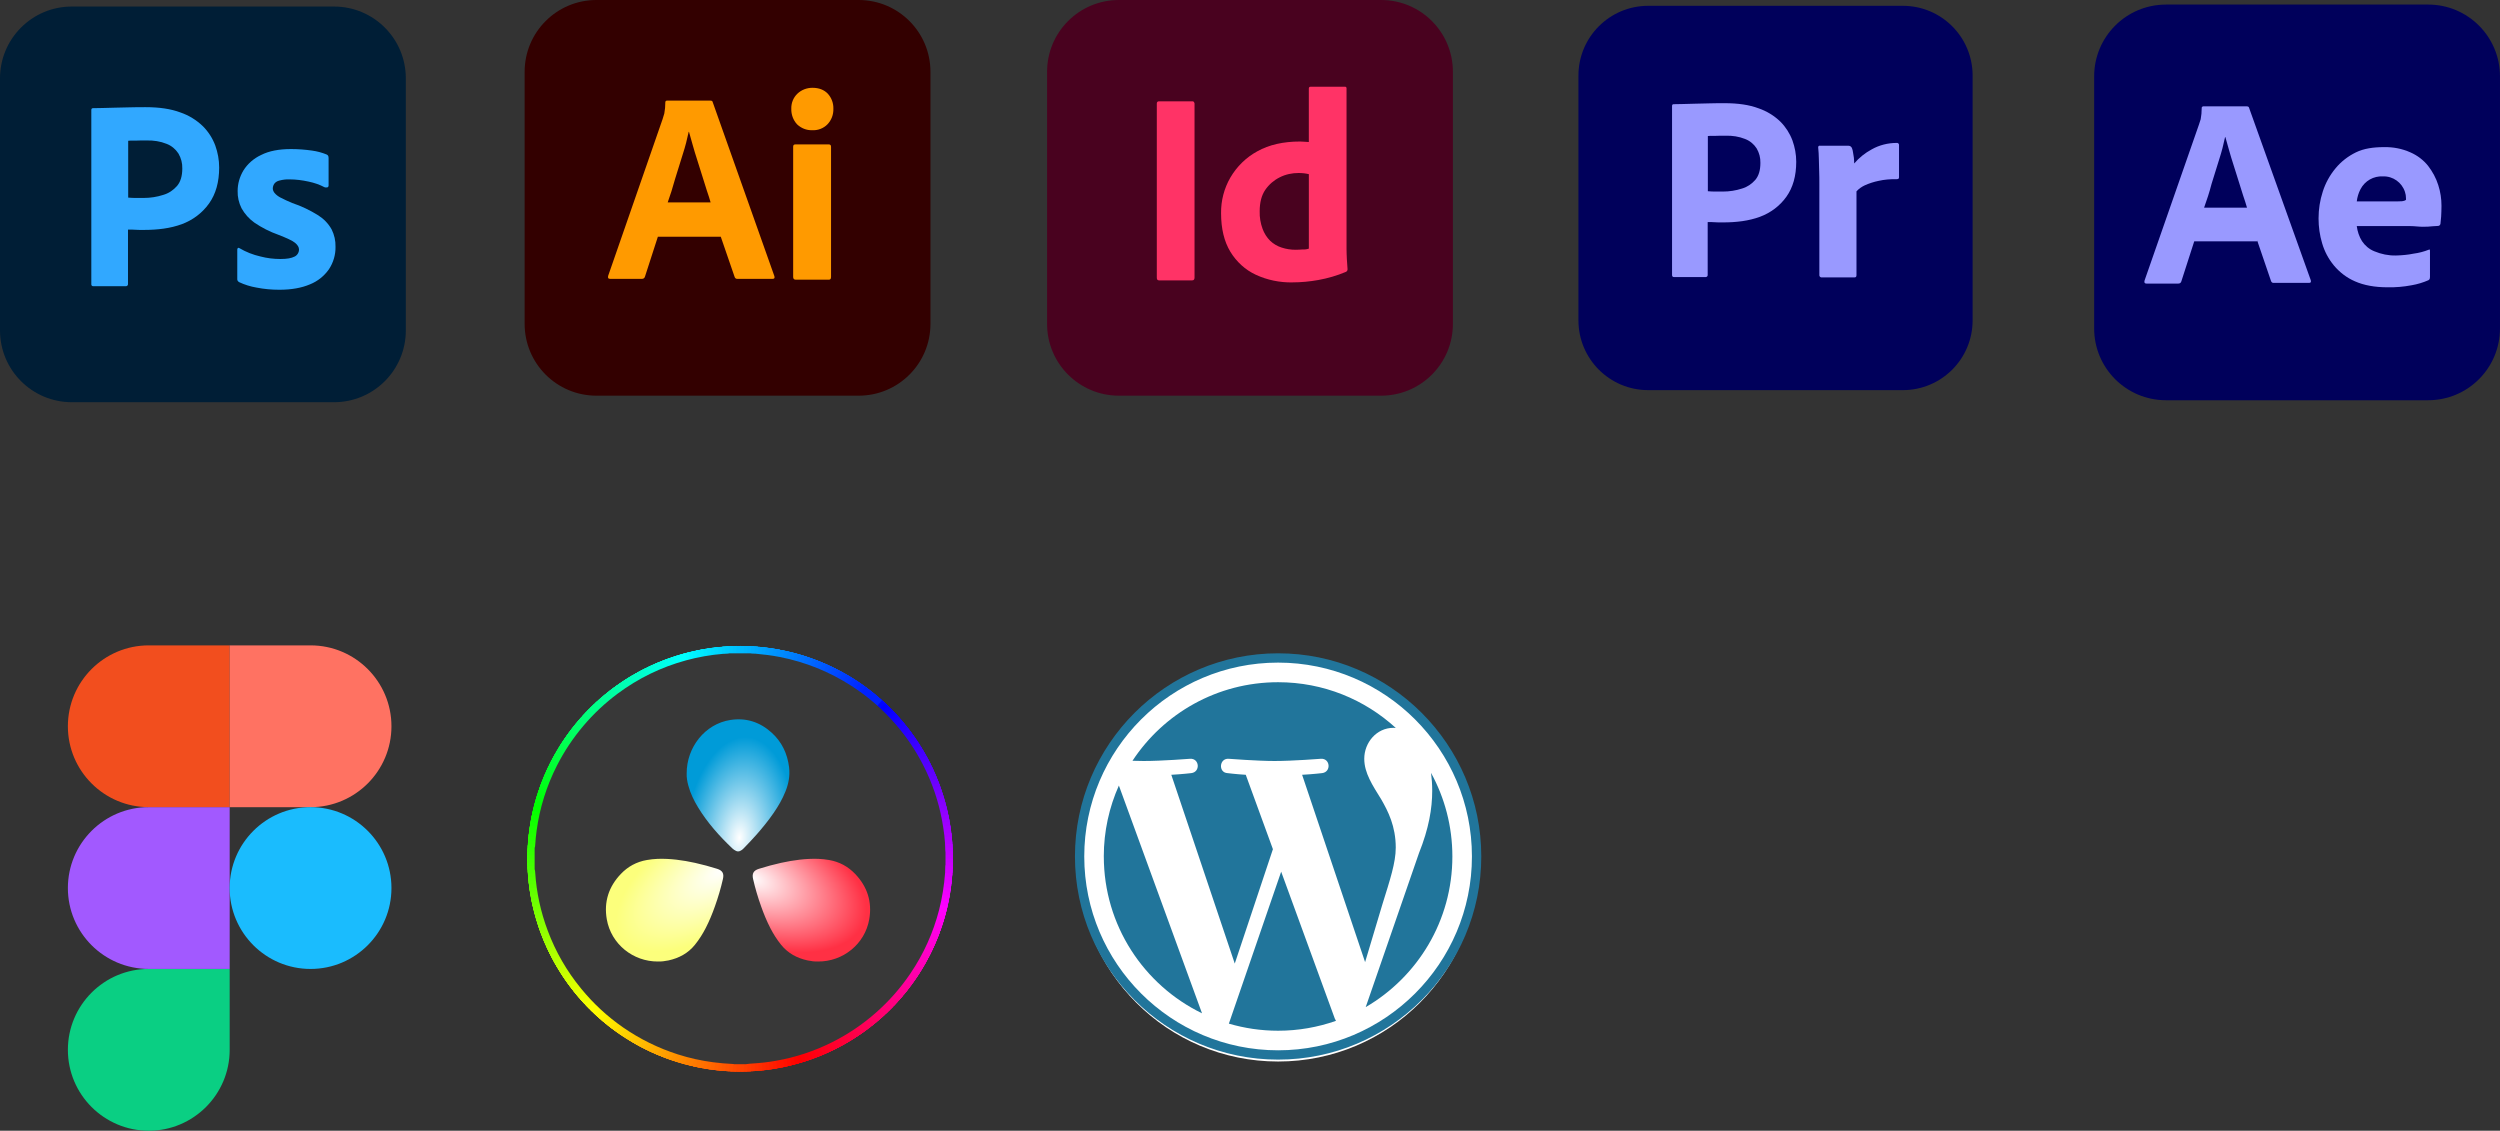 <svg xmlns="http://www.w3.org/2000/svg" xmlns:xlink="http://www.w3.org/1999/xlink" viewBox="0 0 1036.77 468.92"><rect x="0" y="0" width="1036.77" height="468.92" fill="#333333" stroke="none"/><defs><style>      .cls-1 {        fill: #7b00ff;      }      .cls-2 {        fill: #ff00c8;      }      .cls-3 {        fill: #0072ff;      }      .cls-4 {        fill: #0d00ff;      }      .cls-5 {        fill: #9bff00;      }      .cls-6 {        fill: #3eff00;      }      .cls-7 {        fill: #ff006f;      }      .cls-8 {        fill: #ff7100;      }      .cls-9 {        fill: #ff0056;      }      .cls-10 {        fill: #00ff9f;      }      .cls-11 {        fill: #b200ff;      }      .cls-12 {        fill: #a3ff00;      }      .cls-13 {        fill: #ff00fb;      }      .cls-14 {        fill: #fff900;      }      .cls-15 {        fill: #6200ff;      }      .cls-16 {        fill: #0083ff;      }      .cls-17 {        fill: #ff1d00;      }      .cls-18 {        fill: #00ffef;      }      .cls-19 {        fill: #b9ff00;      }      .cls-20 {        fill: #004cff;      }      .cls-21 {        fill: #e3ff00;      }      .cls-22 {        fill: #ff00f3;      }      .cls-23 {        fill: #ff0700;      }      .cls-24 {        fill: #ff00f7;      }      .cls-25 {        fill: #0090ff;      }      .cls-26 {        fill: #dfff00;      }      .cls-27 {        fill: #00adff;      }      .cls-28 {        fill: #006aff;      }      .cls-29 {        fill: #0bff00;      }      .cls-30 {        fill: #4800ff;      }      .cls-31 {        fill: #c0f;      }      .cls-32 {        fill: #00ffd6;      }      .cls-33 {        fill: #ff7a00;      }      .cls-34 {        fill: #97ff00;      }      .cls-35 {        fill: #00baff;      }      .cls-36 {        fill: #2b00ff;      }      .cls-37 {        fill: #00ff63;      }      .cls-38 {        fill: #ff0062;      }      .cls-39 {        fill: #003fff;      }      .cls-40 {        fill: #01f;      }      .cls-41 {        fill: #99f;      }      .cls-42 {        fill: #00ffbc;      }      .cls-43 {        fill: #ff4300;      }      .cls-44 {        fill: #60ff00;      }      .cls-45 {        fill: #ff8f00;      }      .cls-46 {        fill: #003bff;      }      .cls-47 {        fill: #0048ff;      }      .cls-48 {        fill: #008bff;      }      .cls-49 {        fill: #00ff06;      }      .cls-50 {        fill: #00faff;      }      .cls-51 {        fill: #0900ff;      }      .cls-52 {        fill: #ff0030;      }      .cls-53 {        fill: #bdff00;      }      .cls-54 {        fill: #00a5ff;      }      .cls-55 {        fill: #00ff81;      }      .cls-56 {        fill: #18ff00;      }      .cls-57 {        fill: #00ff02;      }      .cls-58 {        fill: #1a00ff;      }      .cls-59 {        fill: #71ff00;      }      .cls-60 {        fill: #c300ff;      }      .cls-61 {        fill: #3c00ff;      }      .cls-62 {        fill: #00ffb0;      }      .cls-63 {        fill: #64ff00;      }      .cls-64 {        fill: #5900ff;      }      .cls-65 {        fill: #ff3a00;      }      .cls-66 {        fill: #00ff17;      }      .cls-67 {        fill: #ff8700;      }      .cls-68 {        fill: #ff2900;      }      .cls-69 {        fill: #d000ff;      }      .cls-70 {        fill: #ff9300;      }      .cls-71 {        fill: #00ff24;      }      .cls-72 {        fill: #7300ff;      }      .cls-73 {        fill: #ff0089;      }      .cls-74 {        fill: #00ff5f;      }      .cls-75 {        fill: #0037ff;      }      .cls-76 {        fill: #ff1400;      }      .cls-77 {        fill: #ffa400;      }      .cls-78 {        fill: #f8ff00;      }      .cls-79 {        fill: #fff;      }      .cls-80 {        fill: #00a9ff;      }      .cls-81 {        fill: #0500ff;      }      .cls-82 {        fill: #ff005e;      }      .cls-83 {        fill: #383838;      }      .cls-84 {        fill: #50f;      }      .cls-85 {        fill: #ff1000;      }      .cls-86 {        fill: #42ff00;      }      .cls-87 {        fill: #ff2500;      }      .cls-88 {        fill: #ff006b;      }      .cls-89 {        fill: #ff00ea;      }      .cls-90 {        fill: #ff7262;      }      .cls-91 {        fill: #ff00e2;      }      .cls-92 {        fill: #7dff00;      }      .cls-93 {        fill: #ff00a2;      }      .cls-94 {        fill: #006eff;      }      .cls-95 {        fill: blue;      }      .cls-96 {        fill: #ff003c;      }      .cls-97 {        fill: #f4ff00;      }      .cls-98 {        fill: #0004ff;      }      .cls-99 {        fill: #ff0023;      }      .cls-100 {        fill: #f600ff;      }      .cls-101 {        fill: #ffb100;      }      .cls-102 {        fill: #ff00d1;      }      .cls-103 {        fill: #300;      }      .cls-104 {        fill: #b0ff00;      }      .cls-105 {        fill: #ff0045;      }      .cls-106 {        fill: #ff007c;      }      .cls-107 {        fill: #00ffb4;      }      .cls-108 {        fill: #ffdb00;      }      .cls-109 {        fill: #2700ff;      }      .cls-110 {        fill: #00ff68;      }      .cls-111 {        fill: #ff004d;      }      .cls-112 {        fill: #00ff92;      }      .cls-113 {        fill: #0094ff;      }      .cls-114 {        fill: #1cff00;      }      .cls-115 {        fill: #ff00d9;      }      .cls-116 {        fill: #00ff96;      }      .cls-117 {        fill: #b0f;      }      .cls-118 {        fill: #ff1800;      }      .cls-119 {        fill: #00ff35;      }      .cls-120 {        fill: #d6ff00;      }      .cls-121 {        fill: #00a1ff;      }      .cls-122 {        fill: #00f5ff;      }      .cls-123 {        fill: #ff5c00;      }      .cls-124 {        fill: #00ff3d;      }      .cls-125 {        fill: #68ff00;      }      .cls-126 {        fill: #a259ff;      }      .cls-127 {        fill: #ff00c0;      }      .cls-128 {        fill: #2f00ff;      }      .cls-129 {        fill: #00fff3;      }      .cls-130 {        fill: #dbff00;      }      .cls-131 {        fill: #c1ff00;      }      .cls-132 {        fill: #4fff00;      }      .cls-133 {        fill: #00c3ff;      }      .cls-134 {        fill: #8eff00;      }      .cls-135 {        fill: #001e36;      }      .cls-136 {        fill: #000cff;      }      .cls-137 {        fill: #00b6ff;      }      .cls-138 {        fill: url(#radial-gradient-3);      }      .cls-139 {        fill: #a100ff;      }      .cls-140 {        fill: #00ff70;      }      .cls-141 {        fill: #ff3f00;      }      .cls-142 {        fill: #4d00ff;      }      .cls-143 {        fill: #75ff00;      }      .cls-144 {        fill: #5bff00;      }      .cls-145 {        fill: #5100ff;      }      .cls-146 {        fill: #0043ff;      }      .cls-147 {        fill: #ffca00;      }      .cls-148 {        fill: #ff0c00;      }      .cls-149 {        fill: #ffa000;      }      .cls-150 {        fill: #f36;      }      .cls-151 {        fill: #ff6d00;      }      .cls-152 {        fill: #ff0073;      }      .cls-153 {        fill: #ffd300;      }      .cls-154 {        fill: #ffe000;      }      .cls-155 {        fill: #57ff00;      }      .cls-156 {        fill: #8c00ff;      }      .cls-157 {        fill: #00ffda;      }      .cls-158 {        fill: #02f;      }      .cls-159 {        fill: #ff9800;      }      .cls-160 {        fill: #ff0038;      }      .cls-161 {        fill: #ff009a;      }      .cls-162 {        fill: #00ff28;      }      .cls-163 {        fill: #c5ff00;      }      .cls-164 {        fill: #ff7600;      }      .cls-165 {        fill: #10f;      }      .cls-166 {        fill: #9100ff;      }      .cls-167 {        fill: #53ff00;      }      .cls-168 {        fill: #2dff00;      }      .cls-169 {        fill: #00ff1b;      }      .cls-170 {        fill: #b4ff00;      }      .cls-171 {        fill: #0061ff;      }      .cls-172 {        fill: #ff008d;      }      .cls-173 {        fill: #ff4b00;      }      .cls-174 {        fill: #fa00ff;      }      .cls-175 {        fill: #00feff;      }      .cls-176 {        fill: #00ffe7;      }      .cls-177 {        fill: #82ff00;      }      .cls-178 {        fill: #d0f;      }      .cls-179 {        fill: #ff00d5;      }      .cls-180 {        fill: #ff4700;      }      .cls-181 {        fill: #a600ff;      }      .cls-182 {        fill: #79ff00;      }      .cls-183 {        fill: #0050ff;      }      .cls-184 {        fill: #ff8200;      }      .cls-185 {        fill: #fffd00;      }      .cls-186 {        fill: #00ff74;      }      .cls-187, .cls-188 {        isolation: isolate;      }      .cls-189 {        fill: #ff8b00;      }      .cls-190 {        fill: #80f;      }      .cls-191 {        fill: #9500ff;      }      .cls-192 {        fill: #00d4ff;      }      .cls-193 {        fill: #ff00af;      }      .cls-194 {        fill: #0032ff;      }      .cls-195 {        fill: #4aff00;      }      .cls-196 {        fill: #ff00a6;      }      .cls-197 {        fill: #00ff1f;      }      .cls-198 {        fill: #bf00ff;      }      .cls-188 {        fill: url(#radial-gradient);        mix-blend-mode: lighten;      }      .cls-199 {        fill: #0015ff;      }      .cls-200 {        fill: #ff0052;      }      .cls-201 {        fill: #0019ff;      }      .cls-202 {        fill: #009cff;      }      .cls-203 {        fill: #00ff57;      }      .cls-204 {        fill: #ff2e00;      }      .cls-205 {        fill: #e7ff00;      }      .cls-206 {        fill: #00ff8e;      }      .cls-207 {        fill: #1abcfe;      }      .cls-208 {        fill: #ffbe00;      }      .cls-209 {        fill: #00ffd1;      }      .cls-210 {        fill: #ea00ff;      }      .cls-211 {        fill: #9fff00;      }      .cls-212 {        fill: #0087ff;      }      .cls-213 {        fill: #49021f;      }      .cls-214 {        fill: #00ffde;      }      .cls-215 {        fill: #ae00ff;      }      .cls-216 {        fill: #ff0067;      }      .cls-217 {        fill: #ff0009;      }      .cls-218 {        fill: #c800ff;      }      .cls-219 {        fill: #ff6500;      }      .cls-220 {        fill: #00ffeb;      }      .cls-221 {        fill: #ff00b7;      }      .cls-222 {        fill: #46ff00;      }      .cls-223 {        fill: #ff000e;      }      .cls-224 {        fill: #0026ff;      }      .cls-225 {        fill: #ff7e00;      }      .cls-226 {        fill: #31ff00;      }      .cls-227 {        fill: #f0d;      }      .cls-228 {        fill: #00ffc9;      }      .cls-229 {        fill: #ff0012;      }      .cls-230 {        fill: #ecff00;      }      .cls-231 {        fill: #f0e;      }      .cls-232 {        fill: #ff0005;      }      .cls-233 {        fill: #00ff5b;      }      .cls-234 {        fill: #30f;      }      .cls-235 {        fill: #9d00ff;      }      .cls-236 {        fill: url(#radial-gradient-2);      }      .cls-237 {        fill: #e0f;      }      .cls-238 {        fill: #13ff00;      }      .cls-239 {        fill: #00ff9a;      }      .cls-240 {        fill: #ff3200;      }      .cls-241 {        fill: gold;      }      .cls-242 {        fill: #00ffa7;      }      .cls-243 {        fill: #ff2100;      }      .cls-244 {        fill: #1600ff;      }      .cls-245 {        fill: #00beff;      }      .cls-246 {        fill: #ff009e;      }      .cls-247 {        fill: #a0f;      }      .cls-248 {        fill: #00c7ff;      }      .cls-249 {        fill: #00e9ff;      }      .cls-250 {        fill: #ff005a;      }      .cls-251 {        fill: #60f;      }      .cls-252 {        fill: #0054ff;      }      .cls-253 {        fill: #f200ff;      }      .cls-254 {        fill: #70f;      }      .cls-255 {        fill: #00e4ff;      }      .cls-256 {        fill: #40f;      }      .cls-257 {        fill: #24ff00;      }      .cls-258 {        fill: #3800ff;      }      .cls-259 {        fill: #ffa900;      }      .cls-260 {        fill: #00ff7d;      }      .cls-261 {        fill: #00ffe2;      }      .cls-262 {        fill: #93ff00;      }      .cls-263 {        fill: #00ffcd;      }      .cls-264 {        fill: #6f00ff;      }      .cls-265 {        fill: #ffb900;      }      .cls-266 {        fill: #ff0001;      }      .cls-267 {        fill: #0076ff;      }      .cls-268 {        fill: #00ff13;      }      .cls-269 {        fill: #ff00c4;      }      .cls-270 {        fill: #00cfff;      }      .cls-271 {        fill: #00fffc;      }      .cls-272 {        fill: #005dff;      }      .cls-273 {        fill: #00ff85;      }      .cls-274 {        fill: #0059ff;      }      .cls-275 {        fill: #ff3600;      }      .cls-276 {        fill: #e500ff;      }      .cls-277 {        fill: #00cbff;      }      .cls-278 {        fill: #ff0041;      }      .cls-279 {        fill: #00edff;      }      .cls-280 {        fill: #0098ff;      }      .cls-281 {        fill: #f0c;      }      .cls-282 {        fill: #ff0016;      }      .cls-283 {        fill: #ff0049;      }      .cls-284 {        fill: #00ff4a;      }      .cls-285 {        fill: #f0f;      }      .cls-286 {        fill: #b700ff;      }      .cls-287 {        fill: #00ffa3;      }      .cls-288 {        fill: #6cff00;      }      .cls-289 {        fill: #86ff00;      }      .cls-290 {        fill: #00ffab;      }      .cls-291 {        fill: #00ff0a;      }      .cls-292 {        fill: #3aff00;      }      .cls-293 {        fill: #00ffb8;      }      .cls-294 {        fill: #00dcff;      }      .cls-295 {        fill: #ff001f;      }      .cls-296 {        fill: #d900ff;      }      .cls-297 {        fill: #ff0300;      }      .cls-298 {        fill: #ff0084;      }      .cls-299 {        fill: #007fff;      }      .cls-300 {        fill: #f0b;      }      .cls-301 {        fill: #0065ff;      }      .cls-302 {        fill: #ff00e6;      }      .cls-303 {        fill: #002eff;      }      .cls-304 {        fill: #ff001a;      }      .cls-305 {        fill: #ffcf00;      }      .cls-306 {        fill: #5e00ff;      }      .cls-307 {        fill: #00f1ff;      }      .cls-308 {        fill: #4000ff;      }      .cls-309 {        fill: #ff0091;      }      .cls-310 {        fill: #31a8ff;      }      .cls-311 {        fill: #002aff;      }      .cls-312 {        fill: #20ff00;      }      .cls-313 {        fill: #d400ff;      }      .cls-314 {        fill: #00ff78;      }      .cls-315 {        fill: #00ffc5;      }      .cls-316 {        fill: #00ff52;      }      .cls-317 {        fill: #00ff41;      }      .cls-318 {        fill: #ff00ab;      }      .cls-319 {        fill: #fff100;      }      .cls-320 {        fill: #ff0080;      }      .cls-321 {        fill: #ffb500;      }      .cls-322 {        fill: #acff00;      }      .cls-323 {        fill: #ffc600;      }      .cls-324 {        fill: #caff00;      }      .cls-325 {        fill: #ceff00;      }      .cls-326 {        fill: #00ff4e;      }      .cls-327 {        fill: #00ff2c;      }      .cls-328 {        fill: #00e0ff;      }      .cls-329 {        fill: #fff500;      }      .cls-330 {        fill: #00ff89;      }      .cls-331 {        fill: #ff002b;      }      .cls-332 {        fill: #21759b;      }      .cls-333 {        fill: #ffc200;      }      .cls-334 {        fill: #00ff0f;      }      .cls-335 {        fill: #ffe800;      }      .cls-336 {        fill: #ff6900;      }      .cls-337 {        fill: #0fff00;      }      .cls-338 {        fill: #e100ff;      }      .cls-339 {        fill: #ffad00;      }      .cls-340 {        fill: #f24e1e;      }      .cls-341 {        fill: #00ff30;      }      .cls-342 {        fill: #90f;      }      .cls-343 {        fill: #00005b;      }      .cls-344 {        fill: #ff5400;      }      .cls-345 {        fill: #20f;      }      .cls-346 {        fill: #29ff00;      }      .cls-347 {        fill: #8400ff;      }      .cls-348 {        fill: #ffe400;      }      .cls-349 {        fill: #007bff;      }      .cls-350 {        fill: #0acf83;      }      .cls-351 {        fill: #07ff00;      }      .cls-352 {        fill: #f0ff00;      }      .cls-353 {        fill: #ffec00;      }      .cls-354 {        fill: #00d8ff;      }      .cls-355 {        fill: #35ff00;      }      .cls-356 {        fill: #ff0078;      }      .cls-357 {        fill: #00ff46;      }      .cls-358 {        fill: #ff6000;      }      .cls-359 {        fill: #a8ff00;      }      .cls-360 {        fill: #0008ff;      }      .cls-361 {        fill: #1e00ff;      }      .cls-362 {        fill: #ff00b3;      }      .cls-363 {        fill: #8aff00;      }      .cls-364 {        fill: #ff9c00;      }      .cls-365 {        fill: #d2ff00;      }      .cls-366 {        fill: #00b2ff;      }      .cls-367 {        fill: #ff9a00;      }      .cls-368 {        fill: #ff0027;      }      .cls-369 {        fill: #00ff39;      }      .cls-370 {        fill: #8000ff;      }      .cls-371 {        fill: #02ff00;      }      .cls-372 {        fill: #ff5000;      }      .cls-373 {        fill: #00ff6c;      }      .cls-374 {        fill: #00ffc1;      }      .cls-375 {        fill: #ff0095;      }      .cls-376 {        fill: #fcff00;      }      .cls-377 {        fill: #ff0034;      }      .cls-378 {        fill: #6a00ff;      }      .cls-379 {        fill: #00fff8;      }      .cls-380 {        fill: #ff5800;      }    </style><radialGradient id="radial-gradient" cx="12.5" cy="1070.75" fx="12.5" fy="1070.75" r="20.63" gradientTransform="translate(110.31 2512.21) rotate(4.82) scale(1.1 -2.03)" gradientUnits="userSpaceOnUse"><stop offset="0" stop-color="#fff"></stop><stop offset="1" stop-color="#009bd8"></stop></radialGradient><radialGradient id="radial-gradient-2" cx="-70.19" cy="1275.18" fx="-70.19" fy="1275.18" r="23.58" gradientTransform="translate(-84.65 1757.47) rotate(21.78) scale(2.12 -1.13)" gradientUnits="userSpaceOnUse"><stop offset="0" stop-color="#fff"></stop><stop offset="1" stop-color="#ff3044"></stop></radialGradient><radialGradient id="radial-gradient-3" cx="-174.93" cy="289.33" fx="-174.93" fy="289.33" r="23.58" gradientTransform="translate(-167.82 334.81) rotate(146.32) scale(2.14 -.97)" gradientUnits="userSpaceOnUse"><stop offset="0" stop-color="#fff"></stop><stop offset="1" stop-color="#fcff7c"></stop></radialGradient></defs><g class="cls-187"><g id="Layer_1" data-name="Layer 1"><circle class="cls-79" cx="530.04" cy="357.1" r="83.12"></circle><g><path class="cls-103" d="M247.37,0h108.7c16.48,0,29.8,13.32,29.8,29.8v104.49c0,16.48-13.32,29.8-29.8,29.8h-108.7c-16.48,0-29.8-13.32-29.8-29.8V29.8c0-16.48,13.32-29.8,29.8-29.8Z"></path><path class="cls-367" d="M298.91,98.18h-26.09l-5.33,16.48c-.14.63-.7,1.05-1.33.98h-13.18c-.77,0-.98-.42-.77-1.26l22.58-65.01c.21-.7.42-1.47.7-2.31.28-1.47.42-3.02.42-4.56-.07-.35.21-.7.56-.77h18.16c.56,0,.84.21.91.56l25.6,72.23c.21.77,0,1.12-.7,1.12h-14.66c-.49.07-.98-.28-1.12-.77l-5.75-16.69ZM276.89,83.94h17.81c-.42-1.47-.98-3.23-1.61-5.05-.63-1.89-1.26-3.93-1.89-6.03-.7-2.17-1.33-4.28-2.03-6.45s-1.33-4.21-1.89-6.24c-.56-1.96-1.05-3.79-1.54-5.47h-.14c-.63,3.02-1.4,6.03-2.38,9.05-1.05,3.37-2.1,6.87-3.23,10.38-.98,3.58-2.03,6.87-3.09,9.82ZM336.78,54c-2.31.07-4.56-.84-6.24-2.45-1.61-1.75-2.45-4.07-2.38-6.45-.07-2.38.84-4.63,2.52-6.24s3.93-2.45,6.24-2.45c2.74,0,4.84.84,6.38,2.45,1.54,1.68,2.38,3.93,2.31,6.24.07,2.38-.77,4.7-2.45,6.45-1.61,1.68-4,2.59-6.38,2.45h0ZM328.93,114.87v-54c0-.7.28-.98.91-.98h13.89c.63,0,.91.35.91.98v54c0,.77-.28,1.12-.91,1.12h-13.75c-.7,0-1.05-.42-1.05-1.12Z"></path></g><g><path class="cls-213" d="M464.03,0h108.7c16.48,0,29.8,13.32,29.8,29.8v104.49c0,16.48-13.32,29.8-29.8,29.8h-108.7c-16.48,0-29.8-13.32-29.8-29.8V29.8c0-16.48,13.32-29.8,29.8-29.8Z"></path><g id="vlpa"><g id="vlpb"><path class="cls-150" d="M495.38,42.92v72.23c0,.77-.35,1.12-.98,1.12h-13.75c-.63,0-.91-.35-.91-1.12V42.92c0-.63.35-.91.98-.91h13.68c.42-.07.84.21.91.7.07.07.07.14.07.21Z"></path><path class="cls-150" d="M535.92,117.12c-5.19.07-10.38-.98-15.08-3.16-4.42-2.03-8.06-5.4-10.59-9.54-2.59-4.28-3.86-9.61-3.86-15.99-.07-5.19,1.26-10.31,3.86-14.8,2.66-4.56,6.52-8.35,11.15-10.87,4.91-2.74,10.8-4.07,17.74-4.07.35,0,.84,0,1.47.07s1.33.07,2.17.14v-22.16c0-.49.21-.77.7-.77h14.24c.35-.07.63.21.7.49v66.9c0,1.26.07,2.66.14,4.21.14,1.47.21,2.88.28,4.07,0,.49-.21.91-.7,1.12-3.65,1.54-7.5,2.66-11.43,3.37-3.51.63-7.15.98-10.8.98h0ZM542.79,103.09v-30.86c-.63-.14-1.26-.28-1.89-.35-.77-.07-1.54-.14-2.31-.14-2.74,0-5.47.56-7.92,1.82-2.38,1.19-4.42,2.95-5.96,5.19s-2.31,5.26-2.31,8.91c-.07,2.45.35,4.91,1.19,7.22.7,1.89,1.75,3.58,3.16,4.98,1.33,1.26,2.95,2.24,4.77,2.81,1.89.63,3.86.91,5.82.91,1.05,0,2.03-.07,2.95-.14.91.07,1.75-.07,2.52-.35h0Z"></path></g></g></g><g><path id="path0_fill" data-name="path0 fill" class="cls-350" d="M61.7,468.92c18.52,0,33.55-15.03,33.55-33.55v-33.55h-33.55c-18.52,0-33.55,15.03-33.55,33.55s15.03,33.55,33.55,33.55Z"></path><path id="path1_fill" data-name="path1 fill" class="cls-126" d="M28.15,368.28c0-18.52,15.03-33.55,33.55-33.55h33.55v67.09h-33.55c-18.52,0-33.55-15.03-33.55-33.55Z"></path><path id="path1_fill-2" data-name="path1 fill" class="cls-340" d="M28.15,301.19c0-18.52,15.03-33.55,33.55-33.55h33.55v67.09h-33.55c-18.52,0-33.55-15.03-33.55-33.55Z"></path><path id="path2_fill" data-name="path2 fill" class="cls-90" d="M95.24,267.64h33.55c18.52,0,33.55,15.03,33.55,33.55s-15.03,33.55-33.55,33.55h-33.55v-67.09Z"></path><path id="path3_fill" data-name="path3 fill" class="cls-207" d="M162.34,368.28c0,18.52-15.03,33.55-33.55,33.55s-33.55-15.03-33.55-33.55,15.03-33.55,33.55-33.55,33.55,15.03,33.55,33.55Z"></path></g><g id="vlpa-2" data-name="vlpa"><g id="vlpb-2" data-name="vlpb"><g id="vlpc"><g id="vlpd"><path class="cls-343" d="M898.26,1.89h108.7c16.48,0,29.8,13.32,29.8,29.8v104.49c0,16.48-13.32,29.8-29.8,29.8h-108.7c-16.48,0-29.8-13.32-29.8-29.8V31.7c0-16.48,13.32-29.8,29.8-29.8Z"></path></g></g></g><g id="vlpe"><g id="vlpf"><path class="cls-41" d="M936.06,100.07h-26.09l-5.33,16.55c-.14.63-.7,1.05-1.33.98h-13.18c-.77,0-.98-.42-.77-1.26l22.58-64.73c.21-.7.42-1.33.7-2.17.28-1.47.42-3.02.42-4.56-.07-.35.21-.7.56-.77h18.16c.49,0,.84.21.91.56l25.6,71.53c.21.77,0,1.12-.7,1.12h-14.66c-.49.07-.98-.28-1.12-.77l-5.75-16.83v.35ZM914.04,86.12h17.81c-.42-1.47-.98-3.23-1.61-5.05-.63-1.89-1.26-3.93-1.89-6.03-.7-2.17-1.33-4.28-2.03-6.45s-1.33-4.21-1.89-6.24c-.56-1.96-1.05-3.79-1.54-5.47h-.14c-.63,3.02-1.4,6.03-2.38,9.05-1.05,3.37-2.1,6.87-3.23,10.38-.91,3.58-2.03,6.87-3.09,9.82Z"></path><path class="cls-41" d="M999.6,93.76h-22.23c.28,2.17.98,4.35,2.17,6.24,1.26,1.89,3.02,3.37,5.12,4.21,2.81,1.19,5.89,1.82,8.98,1.75,2.45-.07,4.91-.28,7.29-.77,2.17-.28,4.28-.84,6.24-1.61.35-.28.56-.14.56.56v10.73c0,.28-.07.56-.14.84-.14.21-.28.35-.49.49-2.24.98-4.56,1.68-7.01,2.1-3.3.63-6.59.91-9.96.84-5.33,0-9.82-.84-13.46-2.45-3.44-1.47-6.45-3.79-8.84-6.66-2.24-2.74-3.86-5.82-4.84-9.19-.98-3.3-1.47-6.73-1.47-10.24,0-3.79.56-7.5,1.75-11.15,1.12-3.51,2.88-6.73,5.26-9.61,2.31-2.81,5.19-5.05,8.49-6.66,3.3-1.61,7.22-2.17,11.71-2.17,3.72-.07,7.43.63,10.87,2.17,2.88,1.26,5.4,3.16,7.36,5.61,1.82,2.38,3.3,5.05,4.21,7.99.91,2.81,1.33,5.68,1.33,8.56,0,1.68-.07,3.16-.14,4.49-.14,1.33-.21,2.31-.28,2.95-.07.49-.49.91-.98.91-.42,0-1.19.07-2.31.14-1.12.14-2.45.21-4.07.21s-3.3-.28-5.12-.28h0ZM977.37,83.52h14.8c1.82,0,3.16,0,4-.07.56-.07,1.12-.21,1.61-.56v-.7c0-.91-.14-1.75-.42-2.59-1.26-3.93-4.98-6.59-9.12-6.45-3.86-.21-7.5,1.82-9.33,5.33-.84,1.61-1.33,3.3-1.54,5.05Z"></path></g></g></g><g id="Layer_2" data-name="Layer 2"><g id="Surfaces"><g id="Photo_Surface" data-name="Photo Surface"><g id="Outline_no_shadow" data-name="Outline no shadow"><path class="cls-135" d="M29.8,2.71h108.7c16.48,0,29.8,13.32,29.8,29.8v104.49c0,16.48-13.32,29.8-29.8,29.8H29.8c-16.48,0-29.8-13.32-29.8-29.8V32.52C0,16.03,13.32,2.71,29.8,2.71Z"></path></g></g></g><g id="Outlined_Mnemonics_Logos" data-name="Outlined Mnemonics Logos"><g id="Ps"><path class="cls-310" d="M37.87,117.79V45.63c0-.49.21-.77.7-.77,1.19,0,2.31,0,3.93-.07,1.68-.07,3.44-.07,5.33-.14,1.89-.07,3.93-.07,6.1-.14,2.17-.07,4.28-.07,6.38-.07,5.75,0,10.52.7,14.45,2.17,3.51,1.19,6.73,3.16,9.4,5.75,2.24,2.24,4,4.98,5.12,7.99,1.05,2.95,1.61,5.96,1.61,9.12,0,6.03-1.4,11.01-4.21,14.94s-6.73,6.87-11.29,8.56c-4.77,1.75-10.03,2.38-15.78,2.38-1.68,0-2.81,0-3.51-.07s-1.68-.07-3.02-.07v22.51c.07.49-.28.91-.77.98h-13.61c-.56,0-.84-.28-.84-.91ZM53.16,58.39v23.56c.98.07,1.89.14,2.74.14h3.72c2.74,0,5.47-.42,8.06-1.26,2.24-.63,4.21-1.96,5.75-3.72,1.47-1.75,2.17-4.14,2.17-7.22.07-2.17-.49-4.35-1.61-6.24-1.19-1.82-2.88-3.23-4.91-4-2.59-1.05-5.4-1.47-8.28-1.4-1.82,0-3.44,0-4.77.07-1.4-.07-2.38,0-2.88.07h0Z"></path><path class="cls-310" d="M134.65,77.68c-2.1-1.12-4.35-1.89-6.73-2.38-2.59-.56-5.19-.91-7.85-.91-1.4-.07-2.88.14-4.21.49-.91.21-1.68.7-2.17,1.4-.35.56-.56,1.26-.56,1.89s.28,1.26.7,1.82c.63.77,1.47,1.4,2.38,1.89,1.61.84,3.3,1.61,4.98,2.31,3.79,1.26,7.43,3.02,10.8,5.12,2.31,1.47,4.21,3.44,5.54,5.82,1.12,2.24,1.68,4.7,1.61,7.22.07,3.3-.91,6.59-2.74,9.33-1.96,2.81-4.7,4.98-7.85,6.24-3.44,1.47-7.64,2.24-12.69,2.24-3.23,0-6.38-.28-9.54-.91-2.45-.42-4.91-1.19-7.15-2.24-.49-.28-.84-.77-.77-1.33v-12.2c0-.21.07-.49.28-.63.21-.14.42-.07.63.07,2.74,1.61,5.61,2.74,8.7,3.44,2.66.7,5.47,1.05,8.28,1.05s4.56-.35,5.82-.98c1.12-.49,1.89-1.68,1.89-2.95,0-.98-.56-1.89-1.68-2.81-1.12-.91-3.44-1.96-6.87-3.3-3.58-1.26-6.87-2.95-9.96-5.05-2.17-1.54-4-3.58-5.33-5.96-1.12-2.24-1.68-4.7-1.61-7.15,0-3.02.84-5.89,2.38-8.49,1.75-2.81,4.35-5.05,7.36-6.45,3.3-1.68,7.43-2.45,12.41-2.45,2.88,0,5.82.21,8.7.63,2.1.28,4.14.84,6.03,1.61.28.07.56.35.7.63.07.28.14.56.14.84v11.43c0,.28-.14.56-.35.7-.63.14-.98.14-1.26,0Z"></path></g></g></g><g id="vlpa-3" data-name="vlpa"><g id="vlpb-3" data-name="vlpb"><g id="vlpc-2" data-name="vlpc"><g id="vlpd-2" data-name="vlpd"><path class="cls-343" d="M683.54,2.41h105.57c16.01,0,28.95,12.94,28.95,28.95v101.48c0,16.01-12.94,28.95-28.95,28.95h-105.57c-16.01,0-28.95-12.94-28.95-28.95V31.36c0-16.01,12.94-28.95,28.95-28.95Z"></path></g></g></g><g id="vlpe-2" data-name="vlpe"><g id="vlpf-2" data-name="vlpf"><path class="cls-41" d="M693.41,114.11V43.96c0-.48.2-.75.68-.75,1.16,0,2.25,0,3.81-.07,1.63-.07,3.34-.07,5.18-.14s3.81-.07,5.93-.14,4.15-.07,6.2-.07c5.58,0,10.22.68,14.03,2.11,3.41,1.16,6.54,3.06,9.13,5.58,2.18,2.18,3.88,4.84,4.97,7.76,1.02,2.86,1.57,5.79,1.57,8.85,0,5.86-1.36,10.69-4.09,14.51-2.72,3.81-6.54,6.67-10.97,8.31-4.63,1.7-9.74,2.32-15.32,2.32-1.63,0-2.72,0-3.41-.07s-1.63-.07-2.93-.07v21.86c.07.48-.27.89-.75.95h-13.21c-.54,0-.82-.27-.82-.89v.07ZM708.26,56.42v22.88c.95.07,1.84.14,2.66.14h3.61c2.66,0,5.31-.41,7.83-1.23,2.18-.61,4.09-1.91,5.58-3.61,1.43-1.7,2.11-4.02,2.11-7.02.07-2.11-.48-4.22-1.57-6.06-1.16-1.77-2.79-3.13-4.77-3.88-2.52-1.02-5.24-1.43-8.04-1.36-1.77,0-3.34,0-4.63.07-1.36-.07-2.32,0-2.79.07h0Z"></path><path class="cls-41" d="M754.71,60.44h11.92c.68,0,1.23.48,1.43,1.09.2.54.34,1.09.41,1.7.14.68.27,1.43.34,2.11.07.75.14,1.57.14,2.45,2.04-2.38,4.5-4.36,7.29-5.86,3.13-1.77,6.74-2.66,10.35-2.66.48-.07.89.27.95.75v13.55c0,.54-.34.75-1.09.75-2.45-.07-4.97.14-7.36.68-1.98.41-3.88,1.02-5.72,1.84-1.29.61-2.52,1.43-3.47,2.52v34.74c0,.68-.27.95-.89.95h-13.42c-.54.07-1.02-.27-1.09-.82v-38c0-1.63,0-3.34-.07-5.11s-.07-3.54-.14-5.31c0-1.57-.14-3.06-.27-4.63-.07-.34.14-.68.48-.75,0-.07.14-.07.2,0h0Z"></path></g></g></g><g><g id="layer1"><g id="g4889"><rect id="rect3619" x="288.15" y="343.22" width="51.46" height="8.89" transform="translate(-154.21 364.63) rotate(-50)"></rect><g id="use3786"><rect id="rect3619-2" data-name="rect3619" class="cls-201" x="321.22" y="303.8" width="51.46" height="8.89" transform="translate(-112.19 375.89) rotate(-50)"></rect></g><g id="use3788"><rect id="rect3619-3" data-name="rect3619" class="cls-199" x="322.05" y="304.5" width="51.46" height="8.89" transform="translate(-113.55 368.74) rotate(-49)"></rect></g><g id="use3790"><rect id="rect3619-4" data-name="rect3619" class="cls-40" x="322.87" y="305.22" width="51.46" height="8.89" transform="translate(-114.79 361.52) rotate(-48)"></rect></g><g id="use3792"><rect id="rect3619-5" data-name="rect3619" class="cls-136" x="323.68" y="305.96" width="51.46" height="8.89" transform="translate(-115.9 354.25) rotate(-47)"></rect></g><g id="use3794"><rect id="rect3619-6" data-name="rect3619" class="cls-360" x="324.47" y="306.71" width="51.46" height="8.89" transform="translate(-116.89 346.92) rotate(-46)"></rect></g><g id="use3796"><rect id="rect3619-7" data-name="rect3619" class="cls-98" x="325.25" y="307.47" width="51.46" height="8.89" transform="translate(-117.76 339.53) rotate(-45)"></rect></g><g id="use3798"><rect id="rect3619-8" data-name="rect3619" class="cls-95" x="326.01" y="308.24" width="51.46" height="8.89" transform="translate(-118.49 332.1) rotate(-44)"></rect></g><g id="use3800"><rect id="rect3619-9" data-name="rect3619" class="cls-81" x="326.76" y="309.03" width="51.46" height="8.89" transform="translate(-119.1 324.61) rotate(-43)"></rect></g><g id="use3802"><rect id="rect3619-10" data-name="rect3619" class="cls-51" x="327.5" y="309.83" width="51.46" height="8.89" transform="translate(-119.57 317.08) rotate(-42)"></rect></g><g id="use3804"><rect id="rect3619-11" data-name="rect3619" class="cls-4" x="328.22" y="310.65" width="51.46" height="8.89" transform="translate(-119.9 309.5) rotate(-41)"></rect></g><g id="use3806"><rect id="rect3619-12" data-name="rect3619" class="cls-165" x="328.93" y="311.48" width="51.46" height="8.89" transform="translate(-120.1 301.88) rotate(-40)"></rect></g><g id="use3808"><rect id="rect3619-13" data-name="rect3619" class="cls-244" x="329.63" y="312.32" width="51.46" height="8.89" transform="translate(-120.15 294.23) rotate(-39)"></rect></g><g id="use3810"><rect id="rect3619-14" data-name="rect3619" class="cls-58" x="330.31" y="313.17" width="51.46" height="8.89" transform="translate(-120.07 286.53) rotate(-38)"></rect></g><g id="use3812"><rect id="rect3619-15" data-name="rect3619" class="cls-361" x="330.97" y="314.03" width="51.46" height="8.89" transform="translate(-119.84 278.8) rotate(-37)"></rect></g><g id="use3814"><rect id="rect3619-16" data-name="rect3619" class="cls-345" x="331.62" y="314.9" width="51.46" height="8.89" transform="translate(-119.46 271.04) rotate(-36)"></rect></g><g id="use3816"><rect id="rect3619-17" data-name="rect3619" class="cls-109" x="332.26" y="315.79" width="51.46" height="8.89" transform="translate(-118.94 263.25) rotate(-35)"></rect></g><g id="use3818"><rect id="rect3619-18" data-name="rect3619" class="cls-36" x="332.88" y="316.69" width="51.46" height="8.89" transform="translate(-118.27 255.43) rotate(-34)"></rect></g><g id="use3820"><rect id="rect3619-19" data-name="rect3619" class="cls-128" x="333.48" y="317.59" width="51.46" height="8.89" transform="translate(-117.44 247.59) rotate(-33)"></rect></g><g id="use3822"><rect id="rect3619-20" data-name="rect3619" class="cls-234" x="334.07" y="318.51" width="51.46" height="8.89" transform="translate(-116.47 239.74) rotate(-32)"></rect></g><g id="use3824"><rect id="rect3619-21" data-name="rect3619" class="cls-258" x="334.64" y="319.44" width="51.46" height="8.89" transform="translate(-115.34 231.86) rotate(-31)"></rect></g><g id="use3826"><rect id="rect3619-22" data-name="rect3619" class="cls-61" x="335.19" y="320.38" width="51.46" height="8.89" transform="translate(-114.06 223.98) rotate(-30)"></rect></g><g id="use3828"><rect id="rect3619-23" data-name="rect3619" class="cls-308" x="335.73" y="321.32" width="51.46" height="8.89" transform="translate(-112.62 216.08) rotate(-29)"></rect></g><g id="use3830"><rect id="rect3619-24" data-name="rect3619" class="cls-256" x="336.25" y="322.28" width="51.46" height="8.89" transform="translate(-111.02 208.18) rotate(-28)"></rect></g><g id="use3832"><rect id="rect3619-25" data-name="rect3619" class="cls-30" x="336.76" y="323.24" width="51.46" height="8.89" transform="translate(-109.26 200.28) rotate(-27)"></rect></g><g id="use3834"><rect id="rect3619-26" data-name="rect3619" class="cls-142" x="337.25" y="324.22" width="51.46" height="8.89" transform="translate(-107.34 192.38) rotate(-26)"></rect></g><g id="use3836"><rect id="rect3619-27" data-name="rect3619" class="cls-145" x="337.72" y="325.2" width="51.46" height="8.89" transform="translate(-105.26 184.48) rotate(-25)"></rect></g><g id="use3838"><rect id="rect3619-28" data-name="rect3619" class="cls-84" x="338.17" y="326.19" width="51.46" height="8.89" transform="translate(-103.02 176.6) rotate(-24)"></rect></g><g id="use3840"><rect id="rect3619-29" data-name="rect3619" class="cls-64" x="338.61" y="327.19" width="51.46" height="8.89" transform="translate(-100.62 168.72) rotate(-23)"></rect></g><g id="use3842"><rect id="rect3619-30" data-name="rect3619" class="cls-306" x="339.03" y="328.2" width="51.46" height="8.89" transform="translate(-98.05 160.86) rotate(-22)"></rect></g><g id="use3844"><rect id="rect3619-31" data-name="rect3619" class="cls-15" x="339.43" y="329.21" width="51.46" height="8.89" transform="translate(-95.32 153.02) rotate(-21)"></rect></g><g id="use3846"><rect id="rect3619-32" data-name="rect3619" class="cls-251" x="339.81" y="330.23" width="51.46" height="8.89" transform="translate(-92.42 145.21) rotate(-20)"></rect></g><g id="use3848"><rect id="rect3619-33" data-name="rect3619" class="cls-378" x="340.18" y="331.25" width="51.46" height="8.89" transform="translate(-89.36 137.42) rotate(-19)"></rect></g><g id="use3850"><rect id="rect3619-34" data-name="rect3619" class="cls-264" x="340.52" y="332.29" width="51.46" height="8.89" transform="translate(-86.13 129.66) rotate(-18)"></rect></g><g id="use3852"><rect id="rect3619-35" data-name="rect3619" class="cls-72" x="340.85" y="333.32" width="51.46" height="8.89" transform="translate(-82.74 121.94) rotate(-17)"></rect></g><g id="use3854"><rect id="rect3619-36" data-name="rect3619" class="cls-254" x="341.17" y="334.37" width="51.46" height="8.89" transform="translate(-79.18 114.26) rotate(-16)"></rect></g><g id="use3856"><rect id="rect3619-37" data-name="rect3619" class="cls-1" x="341.46" y="335.42" width="51.46" height="8.89" transform="translate(-75.45 106.62) rotate(-15)"></rect></g><g id="use3858"><rect id="rect3619-38" data-name="rect3619" class="cls-370" x="341.73" y="336.47" width="51.46" height="8.89" transform="translate(-71.56 99.02) rotate(-14)"></rect></g><g id="use3860"><rect id="rect3619-39" data-name="rect3619" class="cls-347" x="341.99" y="337.53" width="51.46" height="8.89" transform="translate(-67.5 91.48) rotate(-13)"></rect></g><g id="use3862"><rect id="rect3619-40" data-name="rect3619" class="cls-190" x="342.23" y="338.59" width="51.46" height="8.89" transform="translate(-63.28 84) rotate(-12)"></rect></g><g id="use3864"><rect id="rect3619-41" data-name="rect3619" class="cls-156" x="342.45" y="339.66" width="51.46" height="8.89" transform="translate(-58.89 76.57) rotate(-11)"></rect></g><g id="use3866"><rect id="rect3619-42" data-name="rect3619" class="cls-166" x="342.65" y="340.73" width="51.46" height="8.89" transform="translate(-54.34 69.21) rotate(-10)"></rect></g><g id="use3868"><rect id="rect3619-43" data-name="rect3619" class="cls-191" x="342.83" y="341.81" width="51.46" height="8.89" transform="translate(-49.63 61.92) rotate(-9)"></rect></g><g id="use3870"><rect id="rect3619-44" data-name="rect3619" class="cls-342" x="342.99" y="342.88" width="51.46" height="8.89" transform="translate(-44.75 54.7) rotate(-8)"></rect></g><g id="use3872"><rect id="rect3619-45" data-name="rect3619" class="cls-235" x="343.14" y="343.96" width="51.46" height="8.89" transform="translate(-39.71 47.55) rotate(-7)"></rect></g><g id="use3874"><rect id="rect3619-46" data-name="rect3619" class="cls-139" x="343.26" y="345.05" width="51.46" height="8.89" transform="translate(-34.51 40.48) rotate(-6)"></rect></g><g id="use3876"><rect id="rect3619-47" data-name="rect3619" class="cls-181" x="343.37" y="346.13" width="51.46" height="8.89" transform="translate(-29.15 33.5) rotate(-5)"></rect></g><g id="use3878"><rect id="rect3619-48" data-name="rect3619" class="cls-247" x="343.46" y="347.22" width="51.46" height="8.89" transform="translate(-23.63 26.61) rotate(-4)"></rect></g><g id="use3880"><rect id="rect3619-49" data-name="rect3619" class="cls-215" x="343.53" y="348.3" width="51.46" height="8.89" transform="translate(-17.96 19.81) rotate(-3)"></rect></g><g id="use3882"><rect id="rect3619-50" data-name="rect3619" class="cls-11" x="343.58" y="349.39" width="51.46" height="8.89" transform="translate(-12.12 13.1) rotate(-2)"></rect></g><g id="use3884"><rect id="rect3619-51" data-name="rect3619" class="cls-286" x="343.61" y="350.48" width="51.46" height="8.89" transform="translate(-6.14 6.5) rotate(-1)"></rect></g><g id="use3886"><rect id="rect3619-52" data-name="rect3619" class="cls-117" x="343.62" y="351.57" width="51.46" height="8.89"></rect></g><g id="use3888"><rect id="rect3619-53" data-name="rect3619" class="cls-198" x="364.9" y="331.38" width="8.89" height="51.46" transform="translate(5.85 720.16) rotate(-89)"></rect></g><g id="use3890"><rect id="rect3619-54" data-name="rect3619" class="cls-60" x="364.87" y="332.46" width="8.89" height="51.46" transform="translate(-1.55 714.78) rotate(-88)"></rect></g><g id="use3892"><rect id="rect3619-55" data-name="rect3619" class="cls-218" x="364.82" y="333.55" width="8.89" height="51.46" transform="translate(-8.85 709.24) rotate(-87)"></rect></g><g id="use3894"><rect id="rect3619-56" data-name="rect3619" class="cls-31" x="364.76" y="334.64" width="8.89" height="51.46" transform="translate(-16.04 703.54) rotate(-86)"></rect></g><g id="use3896"><rect id="rect3619-57" data-name="rect3619" class="cls-69" x="364.68" y="335.73" width="8.89" height="51.46" transform="translate(-23.13 697.67) rotate(-85)"></rect></g><g id="use3898"><rect id="rect3619-58" data-name="rect3619" class="cls-313" x="364.57" y="336.81" width="8.89" height="51.46" transform="translate(-30.11 691.64) rotate(-84)"></rect></g><g id="use3900"><rect id="rect3619-59" data-name="rect3619" class="cls-296" x="364.45" y="337.89" width="8.89" height="51.46" transform="translate(-36.97 685.46) rotate(-83)"></rect></g><g id="use3902"><rect id="rect3619-60" data-name="rect3619" class="cls-178" x="364.31" y="338.97" width="8.89" height="51.46" transform="translate(-43.72 679.12) rotate(-82)"></rect></g><g id="use3904"><rect id="rect3619-61" data-name="rect3619" class="cls-338" x="364.15" y="340.05" width="8.89" height="51.46" transform="translate(-50.34 672.62) rotate(-81)"></rect></g><g id="use3906"><rect id="rect3619-62" data-name="rect3619" class="cls-276" x="363.98" y="341.13" width="8.89" height="51.46" transform="translate(-56.84 665.98) rotate(-80)"></rect></g><g id="use3908"><rect id="rect3619-63" data-name="rect3619" class="cls-210" x="363.78" y="342.2" width="8.89" height="51.46" transform="translate(-63.2 659.19) rotate(-79)"></rect></g><g id="use3910"><rect id="rect3619-64" data-name="rect3619" class="cls-237" x="363.57" y="343.27" width="8.89" height="51.46" transform="translate(-69.43 652.25) rotate(-78)"></rect></g><g id="use3912"><rect id="rect3619-65" data-name="rect3619" class="cls-253" x="363.33" y="344.33" width="8.89" height="51.46" transform="translate(-75.53 645.17) rotate(-77)"></rect></g><g id="use3914"><rect id="rect3619-66" data-name="rect3619" class="cls-100" x="363.08" y="345.39" width="8.89" height="51.46" transform="translate(-81.48 637.95) rotate(-76)"></rect></g><g id="use3916"><rect id="rect3619-67" data-name="rect3619" class="cls-174" x="362.81" y="346.45" width="8.89" height="51.46" transform="translate(-87.29 630.59) rotate(-75)"></rect></g><g id="use3918"><rect id="rect3619-68" data-name="rect3619" class="cls-285" x="362.52" y="347.5" width="8.89" height="51.46" transform="translate(-92.95 623.1) rotate(-74)"></rect></g><g id="use3920"><rect id="rect3619-69" data-name="rect3619" class="cls-13" x="362.21" y="348.54" width="8.89" height="51.46" transform="translate(-98.46 615.48) rotate(-73)"></rect></g><g id="use3922"><rect id="rect3619-70" data-name="rect3619" class="cls-24" x="361.89" y="349.58" width="8.89" height="51.46" transform="translate(-103.81 607.74) rotate(-72)"></rect></g><g id="use3924"><rect id="rect3619-71" data-name="rect3619" class="cls-22" x="361.54" y="350.62" width="8.89" height="51.46" transform="translate(-109.01 599.87) rotate(-71)"></rect></g><g id="use3926"><rect id="rect3619-72" data-name="rect3619" class="cls-231" x="361.18" y="351.64" width="8.89" height="51.46" transform="translate(-114.04 591.88) rotate(-70)"></rect></g><g id="use3928"><rect id="rect3619-73" data-name="rect3619" class="cls-89" x="360.8" y="352.66" width="8.89" height="51.46" transform="translate(-118.91 583.78) rotate(-69)"></rect></g><g id="use3930"><rect id="rect3619-74" data-name="rect3619" class="cls-302" x="360.41" y="353.68" width="8.89" height="51.46" transform="translate(-123.6 575.56) rotate(-68)"></rect></g><g id="use3932"><rect id="rect3619-75" data-name="rect3619" class="cls-91" x="359.99" y="354.69" width="8.89" height="51.46" transform="translate(-128.13 567.24) rotate(-67)"></rect></g><g id="use3934"><rect id="rect3619-76" data-name="rect3619" class="cls-227" x="359.56" y="355.69" width="8.89" height="51.46" transform="translate(-132.49 558.82) rotate(-66)"></rect></g><g id="use3936"><rect id="rect3619-77" data-name="rect3619" class="cls-115" x="359.11" y="356.68" width="8.89" height="51.46" transform="translate(-136.67 550.29) rotate(-65)"></rect></g><g id="use3938"><rect id="rect3619-78" data-name="rect3619" class="cls-179" x="358.64" y="357.66" width="8.89" height="51.46" transform="translate(-140.67 541.67) rotate(-64)"></rect></g><g id="use3940"><rect id="rect3619-79" data-name="rect3619" class="cls-102" x="358.16" y="358.64" width="8.89" height="51.46" transform="translate(-144.49 532.95) rotate(-63)"></rect></g><g id="use3942"><rect id="rect3619-80" data-name="rect3619" class="cls-281" x="357.66" y="359.61" width="8.89" height="51.46" transform="translate(-148.13 524.15) rotate(-62)"></rect></g><g id="use3944"><rect id="rect3619-81" data-name="rect3619" class="cls-2" x="357.14" y="360.56" width="8.89" height="51.46" transform="translate(-151.57 515.27) rotate(-61)"></rect></g><g id="use3946"><rect id="rect3619-82" data-name="rect3619" class="cls-269" x="356.6" y="361.51" width="8.89" height="51.46" transform="translate(-154.84 506.3) rotate(-60)"></rect></g><g id="use3948"><rect id="rect3619-83" data-name="rect3619" class="cls-127" x="356.05" y="362.45" width="8.89" height="51.46" transform="translate(-157.91 497.26) rotate(-59)"></rect></g><g id="use3950"><rect id="rect3619-84" data-name="rect3619" class="cls-300" x="355.49" y="363.38" width="8.89" height="51.46" transform="translate(-160.79 488.16) rotate(-58)"></rect></g><g id="use3952"><rect id="rect3619-85" data-name="rect3619" class="cls-221" x="354.9" y="364.3" width="8.89" height="51.46" transform="translate(-163.48 478.98) rotate(-57)"></rect></g><g id="use3954"><rect id="rect3619-86" data-name="rect3619" class="cls-362" x="354.3" y="365.21" width="8.89" height="51.46" transform="translate(-165.97 469.75) rotate(-56)"></rect></g><g id="use3956"><rect id="rect3619-87" data-name="rect3619" class="cls-193" x="353.69" y="366.11" width="8.89" height="51.46" transform="translate(-168.26 460.46) rotate(-55)"></rect></g><g id="use3958"><rect id="rect3619-88" data-name="rect3619" class="cls-318" x="353.06" y="367" width="8.89" height="51.46" transform="translate(-170.36 451.12) rotate(-54)"></rect></g><g id="use3960"><rect id="rect3619-89" data-name="rect3619" class="cls-196" x="352.41" y="367.88" width="8.89" height="51.46" transform="translate(-172.25 441.73) rotate(-53)"></rect></g><g id="use3962"><rect id="rect3619-90" data-name="rect3619" class="cls-93" x="351.75" y="368.74" width="8.89" height="51.46" transform="translate(-173.95 432.3) rotate(-52)"></rect></g><g id="use3964"><rect id="rect3619-91" data-name="rect3619" class="cls-246" x="351.07" y="369.6" width="8.89" height="51.46" transform="translate(-175.44 422.83) rotate(-51)"></rect></g><g id="use3966"><rect id="rect3619-92" data-name="rect3619" class="cls-161" x="350.38" y="370.44" width="8.89" height="51.46" transform="translate(-176.73 413.33) rotate(-50)"></rect></g><g id="use3968"><rect id="rect3619-93" data-name="rect3619" class="cls-375" x="349.68" y="371.27" width="8.89" height="51.46" transform="translate(-177.82 403.8) rotate(-49)"></rect></g><g id="use3970"><rect id="rect3619-94" data-name="rect3619" class="cls-309" x="348.96" y="372.09" width="8.89" height="51.46" transform="translate(-178.71 394.25) rotate(-48)"></rect></g><g id="use3972"><rect id="rect3619-95" data-name="rect3619" class="cls-172" x="348.22" y="372.89" width="8.89" height="51.46" transform="translate(-179.38 384.69) rotate(-47)"></rect></g><g id="use3974"><rect id="rect3619-96" data-name="rect3619" class="cls-73" x="347.47" y="373.68" width="8.89" height="51.46" transform="translate(-179.86 375.11) rotate(-46)"></rect></g><g id="use3976"><rect id="rect3619-97" data-name="rect3619" class="cls-298" x="346.71" y="374.46" width="8.89" height="51.46" transform="translate(-180.13 365.52) rotate(-45)"></rect></g><g id="use3978"><rect id="rect3619-98" data-name="rect3619" class="cls-320" x="345.94" y="375.23" width="8.89" height="51.46" transform="translate(-180.19 355.93) rotate(-44)"></rect></g><g id="use3980"><rect id="rect3619-99" data-name="rect3619" class="cls-106" x="345.15" y="375.98" width="8.89" height="51.46" transform="translate(-180.05 346.34) rotate(-43)"></rect></g><g id="use3982"><rect id="rect3619-100" data-name="rect3619" class="cls-356" x="344.35" y="376.72" width="8.89" height="51.46" transform="translate(-179.7 336.76) rotate(-42)"></rect></g><g id="use3984"><rect id="rect3619-101" data-name="rect3619" class="cls-152" x="343.53" y="377.44" width="8.89" height="51.46" transform="translate(-179.15 327.19) rotate(-41)"></rect></g><g id="use3986"><rect id="rect3619-102" data-name="rect3619" class="cls-7" x="342.7" y="378.15" width="8.89" height="51.46" transform="translate(-178.39 317.63) rotate(-40)"></rect></g><g id="use3988"><rect id="rect3619-103" data-name="rect3619" class="cls-88" x="341.87" y="378.84" width="8.89" height="51.46" transform="translate(-177.43 308.1) rotate(-39)"></rect></g><g id="use3990"><rect id="rect3619-104" data-name="rect3619" class="cls-216" x="341.01" y="379.52" width="8.89" height="51.46" transform="translate(-176.27 298.6) rotate(-38)"></rect></g><g id="use3992"><rect id="rect3619-105" data-name="rect3619" class="cls-38" x="340.15" y="380.19" width="8.89" height="51.46" transform="translate(-174.9 289.12) rotate(-37)"></rect></g><g id="use3994"><rect id="rect3619-106" data-name="rect3619" class="cls-82" x="339.28" y="380.84" width="8.89" height="51.46" transform="translate(-173.33 279.68) rotate(-36)"></rect></g><g id="use3996"><rect id="rect3619-107" data-name="rect3619" class="cls-250" x="338.39" y="381.47" width="8.89" height="51.46" transform="translate(-171.56 270.29) rotate(-35)"></rect></g><g id="use3998"><rect id="rect3619-108" data-name="rect3619" class="cls-9" x="337.49" y="382.09" width="8.89" height="51.46" transform="translate(-169.59 260.93) rotate(-34)"></rect></g><g id="use4000"><rect id="rect3619-109" data-name="rect3619" class="cls-200" x="336.59" y="382.7" width="8.89" height="51.46" transform="translate(-167.43 251.63) rotate(-33)"></rect></g><g id="use4002"><rect id="rect3619-110" data-name="rect3619" class="cls-111" x="335.67" y="383.28" width="8.89" height="51.46" transform="translate(-165.06 242.38) rotate(-32)"></rect></g><g id="use4004"><rect id="rect3619-111" data-name="rect3619" class="cls-283" x="334.74" y="383.85" width="8.89" height="51.46" transform="translate(-162.5 233.2) rotate(-31)"></rect></g><g id="use4006"><rect id="rect3619-112" data-name="rect3619" class="cls-105" x="333.8" y="384.41" width="8.89" height="51.46" transform="translate(-159.75 224.07) rotate(-30)"></rect></g><g id="use4008"><rect id="rect3619-113" data-name="rect3619" class="cls-278" x="332.86" y="384.95" width="8.89" height="51.46" transform="translate(-156.81 215.02) rotate(-29)"></rect></g><g id="use4010"><rect id="rect3619-114" data-name="rect3619" class="cls-96" x="331.9" y="385.47" width="8.89" height="51.46" transform="translate(-153.68 206.04) rotate(-28)"></rect></g><g id="use4012"><rect id="rect3619-115" data-name="rect3619" class="cls-160" x="330.94" y="385.97" width="8.89" height="51.46" transform="translate(-150.36 197.13) rotate(-27)"></rect></g><g id="use4014"><rect id="rect3619-116" data-name="rect3619" class="cls-377" x="329.96" y="386.46" width="8.89" height="51.46" transform="translate(-146.85 188.31) rotate(-26)"></rect></g><g id="use4016"><rect id="rect3619-117" data-name="rect3619" class="cls-52" x="328.98" y="386.93" width="8.89" height="51.46" transform="translate(-143.16 179.58) rotate(-25)"></rect></g><g id="use4018"><rect id="rect3619-118" data-name="rect3619" class="cls-331" x="327.99" y="387.39" width="8.89" height="51.46" transform="translate(-139.29 170.93) rotate(-24)"></rect></g><g id="use4020"><rect id="rect3619-119" data-name="rect3619" class="cls-368" x="326.99" y="387.82" width="8.89" height="51.46" transform="translate(-135.24 162.38) rotate(-23)"></rect></g><g id="use4022"><rect id="rect3619-120" data-name="rect3619" class="cls-99" x="325.99" y="388.24" width="8.89" height="51.46" transform="translate(-131.02 153.93) rotate(-22)"></rect></g><g id="use4024"><rect id="rect3619-121" data-name="rect3619" class="cls-295" x="324.97" y="388.64" width="8.89" height="51.46" transform="translate(-126.62 145.58) rotate(-21)"></rect></g><g id="use4026"><rect id="rect3619-122" data-name="rect3619" class="cls-304" x="323.95" y="389.03" width="8.89" height="51.46" transform="translate(-122.05 137.33) rotate(-20)"></rect></g><g id="use4028"><rect id="rect3619-123" data-name="rect3619" class="cls-282" x="322.93" y="389.39" width="8.89" height="51.46" transform="translate(-117.32 129.2) rotate(-19)"></rect></g><g id="use4030"><rect id="rect3619-124" data-name="rect3619" class="cls-229" x="321.89" y="389.74" width="8.89" height="51.46" transform="translate(-112.42 121.18) rotate(-18)"></rect></g><g id="use4032"><rect id="rect3619-125" data-name="rect3619" class="cls-223" x="320.86" y="390.07" width="8.89" height="51.46" transform="translate(-107.35 113.28) rotate(-17)"></rect></g><g id="use4034"><rect id="rect3619-126" data-name="rect3619" class="cls-217" x="319.81" y="390.38" width="8.89" height="51.46" transform="translate(-102.13 105.5) rotate(-16)"></rect></g><g id="use4036"><rect id="rect3619-127" data-name="rect3619" class="cls-232" x="318.76" y="390.68" width="8.89" height="51.46" transform="translate(-96.76 97.84) rotate(-15)"></rect></g><g id="use4038"><rect id="rect3619-128" data-name="rect3619" class="cls-266" x="317.71" y="390.95" width="8.89" height="51.46" transform="translate(-91.23 90.31) rotate(-14)"></rect></g><g id="use4040"><rect id="rect3619-129" data-name="rect3619" class="cls-297" x="316.65" y="391.21" width="8.89" height="51.46" transform="translate(-85.56 82.92) rotate(-13)"></rect></g><g id="use4042"><rect id="rect3619-130" data-name="rect3619" class="cls-23" x="315.59" y="391.45" width="8.89" height="51.46" transform="translate(-79.74 75.65) rotate(-12)"></rect></g><g id="use4044"><rect id="rect3619-131" data-name="rect3619" class="cls-148" x="314.52" y="391.66" width="8.89" height="51.46" transform="translate(-73.78 68.53) rotate(-11)"></rect></g><g id="use4046"><rect id="rect3619-132" data-name="rect3619" class="cls-85" x="313.45" y="391.87" width="8.89" height="51.46" transform="translate(-67.69 61.55) rotate(-10)"></rect></g><g id="use4048"><rect id="rect3619-133" data-name="rect3619" class="cls-76" x="312.37" y="392.05" width="8.89" height="51.46" transform="translate(-61.45 54.71) rotate(-9)"></rect></g><g id="use4050"><rect id="rect3619-134" data-name="rect3619" class="cls-118" x="311.3" y="392.21" width="8.89" height="51.46" transform="translate(-55.09 48.01) rotate(-8)"></rect></g><g id="use4052"><rect id="rect3619-135" data-name="rect3619" class="cls-17" x="310.22" y="392.36" width="8.89" height="51.46" transform="translate(-48.61 41.46) rotate(-7)"></rect></g><g id="use4054"><rect id="rect3619-136" data-name="rect3619" class="cls-243" x="309.14" y="392.48" width="8.89" height="51.46" transform="translate(-42 35.07) rotate(-6)"></rect></g><g id="use4056"><rect id="rect3619-137" data-name="rect3619" class="cls-87" x="308.05" y="392.59" width="8.89" height="51.46" transform="translate(-35.27 28.83) rotate(-5)"></rect></g><g id="use4058"><rect id="rect3619-138" data-name="rect3619" class="cls-68" x="306.97" y="392.68" width="8.89" height="51.46" transform="translate(-28.43 22.74) rotate(-4)"></rect></g><g id="use4060"><rect id="rect3619-139" data-name="rect3619" class="cls-204" x="305.88" y="392.74" width="8.89" height="51.46" transform="translate(-21.48 16.81) rotate(-3)"></rect></g><g id="use4062"><rect id="rect3619-140" data-name="rect3619" class="cls-240" x="304.79" y="392.79" width="8.89" height="51.46" transform="translate(-14.42 11.05) rotate(-2)"></rect></g><g id="use4064"><rect id="rect3619-141" data-name="rect3619" class="cls-275" x="303.7" y="392.82" width="8.89" height="51.46" transform="translate(-7.26 5.44) rotate(-1)"></rect></g><g id="use4066"><rect id="rect3619-142" data-name="rect3619" class="cls-65" x="302.61" y="392.84" width="8.89" height="51.46"></rect></g><g id="use4068"><rect id="rect3619-143" data-name="rect3619" class="cls-141" x="280.24" y="414.11" width="51.46" height="8.89" transform="translate(-117.87 717.18) rotate(-89)"></rect></g><g id="use4070"><rect id="rect3619-144" data-name="rect3619" class="cls-43" x="279.15" y="414.09" width="51.46" height="8.89" transform="translate(-124.04 708.62) rotate(-88)"></rect></g><g id="use4072"><rect id="rect3619-145" data-name="rect3619" class="cls-180" x="278.06" y="414.04" width="51.46" height="8.89" transform="translate(-130.02 699.96) rotate(-87)"></rect></g><g id="use4074"><rect id="rect3619-146" data-name="rect3619" class="cls-173" x="276.97" y="413.98" width="51.46" height="8.89" transform="translate(-135.82 691.2) rotate(-86)"></rect></g><g id="use4076"><rect id="rect3619-147" data-name="rect3619" class="cls-372" x="275.89" y="413.89" width="51.46" height="8.89" transform="translate(-141.42 682.35) rotate(-85)"></rect></g><g id="use4078"><rect id="rect3619-148" data-name="rect3619" class="cls-344" x="274.8" y="413.79" width="51.46" height="8.89" transform="translate(-146.83 673.41) rotate(-84)"></rect></g><g id="use4080"><rect id="rect3619-149" data-name="rect3619" class="cls-380" x="273.72" y="413.67" width="51.46" height="8.89" transform="translate(-152.04 664.38) rotate(-83)"></rect></g><g id="use4082"><rect id="rect3619-150" data-name="rect3619" class="cls-123" x="272.64" y="413.53" width="51.46" height="8.89" transform="translate(-157.07 655.27) rotate(-82)"></rect></g><g id="use4084"><rect id="rect3619-151" data-name="rect3619" class="cls-358" x="271.56" y="413.37" width="51.46" height="8.89" transform="translate(-161.89 646.09) rotate(-81)"></rect></g><g id="use4086"><rect id="rect3619-152" data-name="rect3619" class="cls-219" x="270.49" y="413.19" width="51.46" height="8.89" transform="translate(-166.52 636.83) rotate(-80)"></rect></g><g id="use4088"><rect id="rect3619-153" data-name="rect3619" class="cls-336" x="269.41" y="413" width="51.46" height="8.89" transform="translate(-170.95 627.51) rotate(-79)"></rect></g><g id="use4090"><rect id="rect3619-154" data-name="rect3619" class="cls-151" x="268.35" y="412.78" width="51.46" height="8.89" transform="translate(-175.18 618.13) rotate(-78)"></rect></g><g id="use4092"><rect id="rect3619-155" data-name="rect3619" class="cls-8" x="267.28" y="412.55" width="51.46" height="8.89" transform="translate(-179.21 608.69) rotate(-77)"></rect></g><g id="use4094"><rect id="rect3619-156" data-name="rect3619" class="cls-164" x="266.22" y="412.3" width="51.46" height="8.89" transform="translate(-183.04 599.2) rotate(-76)"></rect></g><g id="use4096"><rect id="rect3619-157" data-name="rect3619" class="cls-33" x="265.17" y="412.03" width="51.46" height="8.89" transform="translate(-186.67 589.67) rotate(-75)"></rect></g><g id="use4098"><rect id="rect3619-158" data-name="rect3619" class="cls-225" x="264.12" y="411.74" width="51.46" height="8.89" transform="translate(-190.11 580.09) rotate(-74)"></rect></g><g id="use4100"><rect id="rect3619-159" data-name="rect3619" class="cls-184" x="263.07" y="411.43" width="51.46" height="8.89" transform="translate(-193.34 570.47) rotate(-73)"></rect></g><g id="use4102"><rect id="rect3619-160" data-name="rect3619" class="cls-67" x="262.03" y="411.1" width="51.46" height="8.89" transform="translate(-196.37 560.82) rotate(-72)"></rect></g><g id="use4104"><rect id="rect3619-161" data-name="rect3619" class="cls-189" x="261" y="410.76" width="51.46" height="8.89" transform="translate(-199.21 551.14) rotate(-71)"></rect></g><g id="use4106"><rect id="rect3619-162" data-name="rect3619" class="cls-45" x="259.97" y="410.4" width="51.46" height="8.89" transform="translate(-201.84 541.43) rotate(-70)"></rect></g><g id="use4108"><rect id="rect3619-163" data-name="rect3619" class="cls-70" x="258.95" y="410.02" width="51.46" height="8.89" transform="translate(-204.28 531.71) rotate(-69)"></rect></g><g id="use4110"><rect id="rect3619-164" data-name="rect3619" class="cls-159" x="257.93" y="409.62" width="51.46" height="8.89" transform="translate(-206.52 521.97) rotate(-68)"></rect></g><g id="use4112"><rect id="rect3619-165" data-name="rect3619" class="cls-364" x="256.93" y="409.21" width="51.46" height="8.89" transform="translate(-208.56 512.21) rotate(-67)"></rect></g><g id="use4114"><rect id="rect3619-166" data-name="rect3619" class="cls-149" x="255.93" y="408.78" width="51.46" height="8.89" transform="translate(-210.4 502.46) rotate(-66)"></rect></g><g id="use4116"><rect id="rect3619-167" data-name="rect3619" class="cls-77" x="254.94" y="408.33" width="51.46" height="8.89" transform="translate(-212.05 492.7) rotate(-65)"></rect></g><g id="use4118"><rect id="rect3619-168" data-name="rect3619" class="cls-259" x="253.95" y="407.86" width="51.46" height="8.89" transform="translate(-213.5 482.94) rotate(-64)"></rect></g><g id="use4120"><rect id="rect3619-169" data-name="rect3619" class="cls-339" x="252.97" y="407.37" width="51.46" height="8.89" transform="translate(-214.76 473.19) rotate(-63)"></rect></g><g id="use4122"><rect id="rect3619-170" data-name="rect3619" class="cls-101" x="252.01" y="406.87" width="51.46" height="8.89" transform="translate(-215.83 463.44) rotate(-62)"></rect></g><g id="use4124"><rect id="rect3619-171" data-name="rect3619" class="cls-321" x="251.05" y="406.36" width="51.46" height="8.89" transform="translate(-216.7 453.72) rotate(-61)"></rect></g><g id="use4126"><rect id="rect3619-172" data-name="rect3619" class="cls-265" x="250.1" y="405.82" width="51.46" height="8.89" transform="translate(-217.39 444.01) rotate(-60)"></rect></g><g id="use4128"><rect id="rect3619-173" data-name="rect3619" class="cls-208" x="249.16" y="405.27" width="51.46" height="8.89" transform="translate(-217.88 434.32) rotate(-59)"></rect></g><g id="use4130"><rect id="rect3619-174" data-name="rect3619" class="cls-333" x="248.23" y="404.7" width="51.46" height="8.89" transform="translate(-218.2 424.66) rotate(-58)"></rect></g><g id="use4132"><rect id="rect3619-175" data-name="rect3619" class="cls-323" x="247.31" y="404.12" width="51.46" height="8.89" transform="translate(-218.32 415.04) rotate(-57)"></rect></g><g id="use4134"><rect id="rect3619-176" data-name="rect3619" class="cls-147" x="246.4" y="403.52" width="51.46" height="8.89" transform="translate(-218.26 405.44) rotate(-56)"></rect></g><g id="use4136"><rect id="rect3619-177" data-name="rect3619" class="cls-305" x="245.5" y="402.91" width="51.46" height="8.89" transform="translate(-218.02 395.88) rotate(-55)"></rect></g><g id="use4138"><rect id="rect3619-178" data-name="rect3619" class="cls-153" x="244.61" y="402.27" width="51.46" height="8.89" transform="translate(-217.6 386.37) rotate(-54)"></rect></g><g id="use4140"><rect id="rect3619-179" data-name="rect3619" class="cls-241" x="243.74" y="401.63" width="51.46" height="8.89" transform="translate(-217.01 376.9) rotate(-53)"></rect></g><g id="use4142"><rect id="rect3619-180" data-name="rect3619" class="cls-108" x="242.87" y="400.97" width="51.46" height="8.89" transform="translate(-216.24 367.48) rotate(-52)"></rect></g><g id="use4144"><rect id="rect3619-181" data-name="rect3619" class="cls-154" x="242.02" y="400.29" width="51.46" height="8.89" transform="translate(-215.29 358.1) rotate(-51)"></rect></g><g id="use4146"><rect id="rect3619-182" data-name="rect3619" class="cls-348" x="241.17" y="399.6" width="51.46" height="8.89" transform="translate(-214.18 348.79) rotate(-50)"></rect></g><g id="use4148"><rect id="rect3619-183" data-name="rect3619" class="cls-335" x="240.34" y="398.89" width="51.46" height="8.89" transform="translate(-212.89 339.53) rotate(-49)"></rect></g><g id="use4150"><rect id="rect3619-184" data-name="rect3619" class="cls-353" x="239.53" y="398.17" width="51.46" height="8.89" transform="translate(-211.44 330.34) rotate(-48)"></rect></g><g id="use4152"><rect id="rect3619-185" data-name="rect3619" class="cls-319" x="238.72" y="397.44" width="51.46" height="8.89" transform="translate(-209.82 321.21) rotate(-47)"></rect></g><g id="use4154"><rect id="rect3619-186" data-name="rect3619" class="cls-329" x="237.93" y="396.69" width="51.46" height="8.89" transform="translate(-208.05 312.14) rotate(-46)"></rect></g><g id="use4156"><rect id="rect3619-187" data-name="rect3619" class="cls-14" x="237.15" y="395.93" width="51.46" height="8.89" transform="translate(-206.11 303.15) rotate(-45)"></rect></g><g id="use4158"><rect id="rect3619-188" data-name="rect3619" class="cls-185" x="236.39" y="395.15" width="51.46" height="8.89" transform="translate(-204.02 294.23) rotate(-44)"></rect></g><g id="use4160"><rect id="rect3619-189" data-name="rect3619" class="cls-376" x="235.63" y="394.36" width="51.46" height="8.89" transform="translate(-201.77 285.39) rotate(-43)"></rect></g><g id="use4162"><rect id="rect3619-190" data-name="rect3619" class="cls-78" x="234.9" y="393.56" width="51.46" height="8.89" transform="translate(-199.38 276.62) rotate(-42)"></rect></g><g id="use4164"><rect id="rect3619-191" data-name="rect3619" class="cls-97" x="234.17" y="392.75" width="51.46" height="8.89" transform="translate(-196.83 267.94) rotate(-41)"></rect></g><g id="use4166"><rect id="rect3619-192" data-name="rect3619" class="cls-352" x="233.46" y="391.92" width="51.46" height="8.89" transform="translate(-194.14 259.34) rotate(-40)"></rect></g><g id="use4168"><rect id="rect3619-193" data-name="rect3619" class="cls-230" x="232.77" y="391.08" width="51.46" height="8.89" transform="translate(-191.31 250.82) rotate(-39)"></rect></g><g id="use4170"><rect id="rect3619-194" data-name="rect3619" class="cls-205" x="232.09" y="390.23" width="51.46" height="8.89" transform="translate(-188.33 242.4) rotate(-38)"></rect></g><g id="use4172"><rect id="rect3619-195" data-name="rect3619" class="cls-21" x="231.42" y="389.37" width="51.46" height="8.89" transform="translate(-185.22 234.06) rotate(-37)"></rect></g><g id="use4174"><rect id="rect3619-196" data-name="rect3619" class="cls-26" x="230.77" y="388.49" width="51.46" height="8.89" transform="translate(-181.98 225.81) rotate(-36)"></rect></g><g id="use4176"><rect id="rect3619-197" data-name="rect3619" class="cls-130" x="230.14" y="387.61" width="51.46" height="8.89" transform="translate(-178.6 217.66) rotate(-35)"></rect></g><g id="use4178"><rect id="rect3619-198" data-name="rect3619" class="cls-120" x="229.52" y="386.71" width="51.46" height="8.89" transform="translate(-175.09 209.61) rotate(-34)"></rect></g><g id="use4180"><rect id="rect3619-199" data-name="rect3619" class="cls-365" x="228.92" y="385.8" width="51.46" height="8.89" transform="translate(-171.46 201.65) rotate(-33)"></rect></g><g id="use4182"><rect id="rect3619-200" data-name="rect3619" class="cls-325" x="228.33" y="384.89" width="51.46" height="8.89" transform="translate(-167.71 193.79) rotate(-32)"></rect></g><g id="use4184"><rect id="rect3619-201" data-name="rect3619" class="cls-324" x="227.76" y="383.96" width="51.46" height="8.89" transform="translate(-163.84 186.03) rotate(-31)"></rect></g><g id="use4186"><rect id="rect3619-202" data-name="rect3619" class="cls-163" x="227.2" y="383.02" width="51.46" height="8.89" transform="translate(-159.85 178.38) rotate(-30)"></rect></g><g id="use4188"><rect id="rect3619-203" data-name="rect3619" class="cls-131" x="226.67" y="382.07" width="51.46" height="8.89" transform="translate(-155.74 170.83) rotate(-29)"></rect></g><g id="use4190"><rect id="rect3619-204" data-name="rect3619" class="cls-53" x="226.14" y="381.12" width="51.46" height="8.89" transform="translate(-151.53 163.38) rotate(-28)"></rect></g><g id="use4192"><rect id="rect3619-205" data-name="rect3619" class="cls-19" x="225.64" y="380.15" width="51.46" height="8.89" transform="translate(-147.21 156.04) rotate(-27)"></rect></g><g id="use4194"><rect id="rect3619-206" data-name="rect3619" class="cls-170" x="225.15" y="379.18" width="51.46" height="8.89" transform="translate(-142.78 148.8) rotate(-26)"></rect></g><g id="use4196"><rect id="rect3619-207" data-name="rect3619" class="cls-104" x="224.68" y="378.2" width="51.46" height="8.89" transform="translate(-138.25 141.68) rotate(-25)"></rect></g><g id="use4198"><rect id="rect3619-208" data-name="rect3619" class="cls-322" x="224.23" y="377.21" width="51.46" height="8.89" transform="translate(-133.62 134.66) rotate(-24)"></rect></g><g id="use4200"><rect id="rect3619-209" data-name="rect3619" class="cls-359" x="223.79" y="376.21" width="51.46" height="8.89" transform="translate(-128.9 127.76) rotate(-23)"></rect></g><g id="use4202"><rect id="rect3619-210" data-name="rect3619" class="cls-12" x="223.37" y="375.2" width="51.46" height="8.89" transform="translate(-124.08 120.96) rotate(-22)"></rect></g><g id="use4204"><rect id="rect3619-211" data-name="rect3619" class="cls-211" x="222.97" y="374.19" width="51.46" height="8.89" transform="translate(-119.17 114.27) rotate(-21)"></rect></g><g id="use4206"><rect id="rect3619-212" data-name="rect3619" class="cls-5" x="222.59" y="373.17" width="51.46" height="8.89" transform="translate(-114.18 107.7) rotate(-20)"></rect></g><g id="use4208"><rect id="rect3619-213" data-name="rect3619" class="cls-34" x="222.22" y="372.14" width="51.46" height="8.89" transform="translate(-109.1 101.24) rotate(-19)"></rect></g><g id="use4210"><rect id="rect3619-214" data-name="rect3619" class="cls-262" x="221.87" y="371.11" width="51.46" height="8.89" transform="translate(-103.93 94.89) rotate(-18)"></rect></g><g id="use4212"><rect id="rect3619-215" data-name="rect3619" class="cls-134" x="221.54" y="370.07" width="51.46" height="8.89" transform="translate(-98.69 88.66) rotate(-17)"></rect></g><g id="use4214"><rect id="rect3619-216" data-name="rect3619" class="cls-363" x="221.23" y="369.03" width="51.46" height="8.89" transform="translate(-93.38 82.54) rotate(-16)"></rect></g><g id="use4216"><rect id="rect3619-217" data-name="rect3619" class="cls-289" x="220.94" y="367.98" width="51.46" height="8.89" transform="translate(-87.99 76.53) rotate(-15)"></rect></g><g id="use4218"><rect id="rect3619-218" data-name="rect3619" class="cls-177" x="220.66" y="366.92" width="51.46" height="8.89" transform="translate(-82.52 70.64) rotate(-14)"></rect></g><g id="use4220"><rect id="rect3619-219" data-name="rect3619" class="cls-92" x="220.41" y="365.87" width="51.46" height="8.89" transform="translate(-76.99 64.86) rotate(-13)"></rect></g><g id="use4222"><rect id="rect3619-220" data-name="rect3619" class="cls-182" x="220.17" y="364.8" width="51.46" height="8.89" transform="translate(-71.4 59.19) rotate(-12)"></rect></g><g id="use4224"><rect id="rect3619-221" data-name="rect3619" class="cls-143" x="219.95" y="363.74" width="51.46" height="8.89" transform="translate(-65.74 53.64) rotate(-11)"></rect></g><g id="use4226"><rect id="rect3619-222" data-name="rect3619" class="cls-59" x="219.75" y="362.67" width="51.46" height="8.89" transform="translate(-60.02 48.2) rotate(-10)"></rect></g><g id="use4228"><rect id="rect3619-223" data-name="rect3619" class="cls-288" x="219.57" y="361.59" width="51.46" height="8.89" transform="translate(-54.24 42.88) rotate(-9)"></rect></g><g id="use4230"><rect id="rect3619-224" data-name="rect3619" class="cls-125" x="219.4" y="360.51" width="51.46" height="8.89" transform="translate(-48.41 37.67) rotate(-8)"></rect></g><g id="use4232"><rect id="rect3619-225" data-name="rect3619" class="cls-63" x="219.26" y="359.43" width="51.46" height="8.89" transform="translate(-42.52 32.57) rotate(-7)"></rect></g><g id="use4234"><rect id="rect3619-226" data-name="rect3619" class="cls-44" x="219.13" y="358.35" width="51.46" height="8.89" transform="translate(-36.58 27.58) rotate(-6)"></rect></g><g id="use4236"><rect id="rect3619-227" data-name="rect3619" class="cls-144" x="219.03" y="357.27" width="51.46" height="8.89" transform="translate(-30.59 22.71) rotate(-5)"></rect></g><g id="use4238"><rect id="rect3619-228" data-name="rect3619" class="cls-155" x="218.94" y="356.18" width="51.46" height="8.89" transform="translate(-24.56 17.95) rotate(-4)"></rect></g><g id="use4240"><rect id="rect3619-229" data-name="rect3619" class="cls-167" x="218.87" y="355.09" width="51.46" height="8.89" transform="translate(-18.48 13.29) rotate(-3)"></rect></g><g id="use4242"><rect id="rect3619-230" data-name="rect3619" class="cls-132" x="218.82" y="354.01" width="51.46" height="8.89" transform="translate(-12.36 8.75) rotate(-2)"></rect></g><g id="use4244"><rect id="rect3619-231" data-name="rect3619" class="cls-195" x="218.79" y="352.92" width="51.46" height="8.89" transform="translate(-6.2 4.32) rotate(-1)"></rect></g><g id="use4246"><rect id="rect3619-232" data-name="rect3619" class="cls-222" x="218.78" y="351.83" width="51.46" height="8.89"></rect></g><g id="use4248"><rect id="rect3619-233" data-name="rect3619" class="cls-86" x="240.07" y="329.45" width="8.89" height="51.46" transform="translate(-114.88 593.46) rotate(-89)"></rect></g><g id="use4250"><rect id="rect3619-234" data-name="rect3619" class="cls-6" x="240.09" y="328.37" width="8.89" height="51.46" transform="translate(-117.87 586.13) rotate(-88)"></rect></g><g id="use4252"><rect id="rect3619-235" data-name="rect3619" class="cls-292" x="240.14" y="327.28" width="8.89" height="51.46" transform="translate(-120.74 578.78) rotate(-87)"></rect></g><g id="use4254"><rect id="rect3619-236" data-name="rect3619" class="cls-355" x="240.2" y="326.19" width="8.89" height="51.46" transform="translate(-123.48 571.42) rotate(-86)"></rect></g><g id="use4256"><rect id="rect3619-237" data-name="rect3619" class="cls-226" x="240.29" y="325.1" width="8.89" height="51.46" transform="translate(-126.09 564.06) rotate(-85)"></rect></g><g id="use4258"><rect id="rect3619-238" data-name="rect3619" class="cls-168" x="240.39" y="324.02" width="8.89" height="51.46" transform="translate(-128.59 556.68) rotate(-84)"></rect></g><g id="use4260"><rect id="rect3619-239" data-name="rect3619" class="cls-346" x="240.51" y="322.94" width="8.89" height="51.46" transform="translate(-130.96 549.3) rotate(-83)"></rect></g><g id="use4262"><rect id="rect3619-240" data-name="rect3619" class="cls-257" x="240.65" y="321.86" width="8.89" height="51.46" transform="translate(-133.22 541.92) rotate(-82)"></rect></g><g id="use4264"><rect id="rect3619-241" data-name="rect3619" class="cls-312" x="240.81" y="320.78" width="8.89" height="51.46" transform="translate(-135.35 534.54) rotate(-81)"></rect></g><g id="use4266"><rect id="rect3619-242" data-name="rect3619" class="cls-114" x="240.99" y="319.7" width="8.89" height="51.46" transform="translate(-137.37 527.15) rotate(-80)"></rect></g><g id="use4268"><rect id="rect3619-243" data-name="rect3619" class="cls-56" x="241.18" y="318.63" width="8.89" height="51.46" transform="translate(-139.27 519.77) rotate(-79)"></rect></g><g id="use4270"><rect id="rect3619-244" data-name="rect3619" class="cls-238" x="241.4" y="317.56" width="8.89" height="51.46" transform="translate(-141.06 512.39) rotate(-78)"></rect></g><g id="use4272"><rect id="rect3619-245" data-name="rect3619" class="cls-337" x="241.63" y="316.5" width="8.89" height="51.46" transform="translate(-142.74 505.01) rotate(-77)"></rect></g><g id="use4274"><rect id="rect3619-246" data-name="rect3619" class="cls-29" x="241.88" y="315.44" width="8.89" height="51.46" transform="translate(-144.3 497.65) rotate(-76)"></rect></g><g id="use4276"><rect id="rect3619-247" data-name="rect3619" class="cls-351" x="242.15" y="314.38" width="8.89" height="51.46" transform="translate(-145.75 490.28) rotate(-75)"></rect></g><g id="use4278"><rect id="rect3619-248" data-name="rect3619" class="cls-371" x="242.44" y="313.33" width="8.89" height="51.46" transform="translate(-147.09 482.93) rotate(-74)"></rect></g><g id="use4280"><rect id="rect3619-249" data-name="rect3619" class="cls-57" x="242.75" y="312.29" width="8.89" height="51.46" transform="translate(-148.33 475.59) rotate(-73)"></rect></g><g id="use4282"><rect id="rect3619-250" data-name="rect3619" class="cls-49" x="243.08" y="311.25" width="8.89" height="51.46" transform="translate(-149.45 468.25) rotate(-72)"></rect></g><g id="use4284"><rect id="rect3619-251" data-name="rect3619" class="cls-291" x="243.42" y="310.21" width="8.89" height="51.46" transform="translate(-150.47 460.93) rotate(-71)"></rect></g><g id="use4286"><rect id="rect3619-252" data-name="rect3619" class="cls-334" x="243.78" y="309.19" width="8.89" height="51.46" transform="translate(-151.39 453.63) rotate(-70)"></rect></g><g id="use4288"><rect id="rect3619-253" data-name="rect3619" class="cls-268" x="244.16" y="308.17" width="8.89" height="51.46" transform="translate(-152.2 446.33) rotate(-69)"></rect></g><g id="use4290"><rect id="rect3619-254" data-name="rect3619" class="cls-66" x="244.56" y="307.15" width="8.89" height="51.46" transform="translate(-152.92 439.05) rotate(-68)"></rect></g><g id="use4292"><rect id="rect3619-255" data-name="rect3619" class="cls-169" x="244.97" y="306.14" width="8.89" height="51.46" transform="translate(-153.53 431.79) rotate(-67)"></rect></g><g id="use4294"><rect id="rect3619-256" data-name="rect3619" class="cls-197" x="245.4" y="305.14" width="8.89" height="51.46" transform="translate(-154.04 424.55) rotate(-66)"></rect></g><g id="use4296"><rect id="rect3619-257" data-name="rect3619" class="cls-71" x="245.85" y="304.15" width="8.89" height="51.46" transform="translate(-154.46 417.32) rotate(-65)"></rect></g><g id="use4298"><rect id="rect3619-258" data-name="rect3619" class="cls-162" x="246.32" y="303.17" width="8.89" height="51.46" transform="translate(-154.77 410.11) rotate(-64)"></rect></g><g id="use4300"><rect id="rect3619-259" data-name="rect3619" class="cls-327" x="246.81" y="302.19" width="8.89" height="51.46" transform="translate(-154.99 402.91) rotate(-63)"></rect></g><g id="use4302"><rect id="rect3619-260" data-name="rect3619" class="cls-341" x="247.31" y="301.22" width="8.89" height="51.46" transform="translate(-155.12 395.74) rotate(-62)"></rect></g><g id="use4304"><rect id="rect3619-261" data-name="rect3619" class="cls-119" x="247.82" y="300.27" width="8.89" height="51.46" transform="translate(-155.15 388.59) rotate(-61)"></rect></g><g id="use4306"><rect id="rect3619-262" data-name="rect3619" class="cls-369" x="248.36" y="299.32" width="8.89" height="51.46" transform="translate(-155.1 381.46) rotate(-60)"></rect></g><g id="use4308"><rect id="rect3619-263" data-name="rect3619" class="cls-124" x="248.91" y="298.38" width="8.89" height="51.46" transform="translate(-154.95 374.35) rotate(-59)"></rect></g><g id="use4310"><rect id="rect3619-264" data-name="rect3619" class="cls-317" x="249.48" y="297.45" width="8.89" height="51.46" transform="translate(-154.7 367.26) rotate(-58)"></rect></g><g id="use4312"><rect id="rect3619-265" data-name="rect3619" class="cls-357" x="250.06" y="296.53" width="8.89" height="51.46" transform="translate(-154.37 360.19) rotate(-57)"></rect></g><g id="use4314"><rect id="rect3619-266" data-name="rect3619" class="cls-284" x="250.66" y="295.62" width="8.89" height="51.46" transform="translate(-153.96 353.14) rotate(-56)"></rect></g><g id="use4316"><rect id="rect3619-267" data-name="rect3619" class="cls-326" x="251.28" y="294.72" width="8.89" height="51.46" transform="translate(-153.45 346.12) rotate(-55)"></rect></g><g id="use4318"><rect id="rect3619-268" data-name="rect3619" class="cls-316" x="251.91" y="293.83" width="8.89" height="51.46" transform="translate(-152.86 339.12) rotate(-54)"></rect></g><g id="use4320"><rect id="rect3619-269" data-name="rect3619" class="cls-203" x="252.55" y="292.95" width="8.89" height="51.46" transform="translate(-152.18 332.14) rotate(-53)"></rect></g><g id="use4322"><rect id="rect3619-270" data-name="rect3619" class="cls-233" x="253.21" y="292.09" width="8.89" height="51.46" transform="translate(-151.41 325.19) rotate(-52)"></rect></g><g id="use4324"><rect id="rect3619-271" data-name="rect3619" class="cls-74" x="253.89" y="291.23" width="8.89" height="51.46" transform="translate(-150.57 318.26) rotate(-51)"></rect></g><g id="use4326"><rect id="rect3619-272" data-name="rect3619" class="cls-37" x="254.58" y="290.39" width="8.89" height="51.46" transform="translate(-149.63 311.35) rotate(-50)"></rect></g><g id="use4328"><rect id="rect3619-273" data-name="rect3619" class="cls-110" x="255.29" y="289.56" width="8.89" height="51.46" transform="translate(-148.62 304.46) rotate(-49)"></rect></g><g id="use4330"><rect id="rect3619-274" data-name="rect3619" class="cls-373" x="256.01" y="288.74" width="8.89" height="51.46" transform="translate(-147.52 297.6) rotate(-48)"></rect></g><g id="use4332"><rect id="rect3619-275" data-name="rect3619" class="cls-140" x="256.74" y="287.94" width="8.89" height="51.46" transform="translate(-146.34 290.77) rotate(-47)"></rect></g><g id="use4334"><rect id="rect3619-276" data-name="rect3619" class="cls-186" x="257.49" y="287.15" width="8.89" height="51.46" transform="translate(-145.08 283.96) rotate(-46)"></rect></g><g id="use4336"><rect id="rect3619-277" data-name="rect3619" class="cls-314" x="258.25" y="286.37" width="8.89" height="51.46" transform="translate(-143.74 277.17) rotate(-45)"></rect></g><g id="use4338"><rect id="rect3619-278" data-name="rect3619" class="cls-260" x="259.03" y="285.6" width="8.89" height="51.46" transform="translate(-142.32 270.4) rotate(-44)"></rect></g><g id="use4340"><rect id="rect3619-279" data-name="rect3619" class="cls-55" x="259.82" y="284.85" width="8.89" height="51.46" transform="translate(-140.82 263.66) rotate(-43)"></rect></g><g id="use4342"><rect id="rect3619-280" data-name="rect3619" class="cls-273" x="260.62" y="284.11" width="8.89" height="51.46" transform="translate(-139.24 256.95) rotate(-42)"></rect></g><g id="use4344"><rect id="rect3619-281" data-name="rect3619" class="cls-330" x="261.43" y="283.39" width="8.89" height="51.46" transform="translate(-137.58 250.26) rotate(-41)"></rect></g><g id="use4346"><rect id="rect3619-282" data-name="rect3619" class="cls-206" x="262.26" y="282.68" width="8.89" height="51.46" transform="translate(-135.85 243.59) rotate(-40)"></rect></g><g id="use4348"><rect id="rect3619-283" data-name="rect3619" class="cls-112" x="263.1" y="281.99" width="8.89" height="51.46" transform="translate(-134.03 236.95) rotate(-39)"></rect></g><g id="use4350"><rect id="rect3619-284" data-name="rect3619" class="cls-116" x="263.95" y="281.31" width="8.89" height="51.46" transform="translate(-132.13 230.33) rotate(-38)"></rect></g><g id="use4352"><rect id="rect3619-285" data-name="rect3619" class="cls-239" x="264.81" y="280.64" width="8.89" height="51.46" transform="translate(-130.16 223.74) rotate(-37)"></rect></g><g id="use4354"><rect id="rect3619-286" data-name="rect3619" class="cls-10" x="265.69" y="279.99" width="8.89" height="51.46" transform="translate(-128.11 217.17) rotate(-36)"></rect></g><g id="use4356"><rect id="rect3619-287" data-name="rect3619" class="cls-287" x="266.57" y="279.36" width="8.89" height="51.46" transform="translate(-125.98 210.62) rotate(-35)"></rect></g><g id="use4358"><rect id="rect3619-288" data-name="rect3619" class="cls-242" x="267.47" y="278.74" width="8.89" height="51.46" transform="translate(-123.77 204.11) rotate(-34)"></rect></g><g id="use4360"><rect id="rect3619-289" data-name="rect3619" class="cls-290" x="268.38" y="278.13" width="8.89" height="51.46" transform="translate(-121.48 197.61) rotate(-33)"></rect></g><g id="use4362"><rect id="rect3619-290" data-name="rect3619" class="cls-62" x="269.29" y="277.55" width="8.89" height="51.46" transform="translate(-119.12 191.14) rotate(-32)"></rect></g><g id="use4364"><rect id="rect3619-291" data-name="rect3619" class="cls-107" x="270.22" y="276.98" width="8.89" height="51.46" transform="translate(-116.67 184.7) rotate(-31)"></rect></g><g id="use4366"><rect id="rect3619-292" data-name="rect3619" class="cls-293" x="271.16" y="276.42" width="8.89" height="51.46" transform="translate(-114.15 178.28) rotate(-30)"></rect></g><g id="use4368"><rect id="rect3619-293" data-name="rect3619" class="cls-42" x="272.11" y="275.88" width="8.89" height="51.46" transform="translate(-111.55 171.89) rotate(-29)"></rect></g><g id="use4370"><rect id="rect3619-294" data-name="rect3619" class="cls-374" x="273.06" y="275.36" width="8.89" height="51.46" transform="translate(-108.87 165.53) rotate(-28)"></rect></g><g id="use4372"><rect id="rect3619-295" data-name="rect3619" class="cls-315" x="274.03" y="274.86" width="8.89" height="51.46" transform="translate(-106.11 159.19) rotate(-27)"></rect></g><g id="use4374"><rect id="rect3619-296" data-name="rect3619" class="cls-228" x="275" y="274.37" width="8.89" height="51.46" transform="translate(-103.27 152.87) rotate(-26)"></rect></g><g id="use4376"><rect id="rect3619-297" data-name="rect3619" class="cls-263" x="275.98" y="273.9" width="8.89" height="51.46" transform="translate(-100.35 146.59) rotate(-25)"></rect></g><g id="use4378"><rect id="rect3619-298" data-name="rect3619" class="cls-209" x="276.97" y="273.44" width="8.89" height="51.46" transform="translate(-97.35 140.33) rotate(-24)"></rect></g><g id="use4380"><rect id="rect3619-299" data-name="rect3619" class="cls-32" x="277.97" y="273.01" width="8.89" height="51.46" transform="translate(-94.27 134.1) rotate(-23)"></rect></g><g id="use4382"><rect id="rect3619-300" data-name="rect3619" class="cls-157" x="278.98" y="272.59" width="8.89" height="51.46" transform="translate(-91.11 127.9) rotate(-22)"></rect></g><g id="use4384"><rect id="rect3619-301" data-name="rect3619" class="cls-214" x="279.99" y="272.19" width="8.89" height="51.46" transform="translate(-87.87 121.72) rotate(-21)"></rect></g><g id="use4386"><rect id="rect3619-302" data-name="rect3619" class="cls-261" x="281.01" y="271.8" width="8.89" height="51.46" transform="translate(-84.55 115.58) rotate(-20)"></rect></g><g id="use4388"><rect id="rect3619-303" data-name="rect3619" class="cls-176" x="282.04" y="271.44" width="8.89" height="51.46" transform="translate(-81.14 109.46) rotate(-19)"></rect></g><g id="use4390"><rect id="rect3619-304" data-name="rect3619" class="cls-220" x="283.07" y="271.09" width="8.89" height="51.46" transform="translate(-77.65 103.37) rotate(-18)"></rect></g><g id="use4392"><rect id="rect3619-305" data-name="rect3619" class="cls-18" x="284.11" y="270.76" width="8.89" height="51.46" transform="translate(-74.08 97.32) rotate(-17)"></rect></g><g id="use4394"><rect id="rect3619-306" data-name="rect3619" class="cls-129" x="285.15" y="270.45" width="8.89" height="51.46" transform="translate(-70.42 91.3) rotate(-16)"></rect></g><g id="use4396"><rect id="rect3619-307" data-name="rect3619" class="cls-379" x="286.2" y="270.15" width="8.89" height="51.46" transform="translate(-66.68 85.31) rotate(-15)"></rect></g><g id="use4398"><rect id="rect3619-308" data-name="rect3619" class="cls-271" x="287.26" y="269.88" width="8.89" height="51.46" transform="translate(-62.85 79.35) rotate(-14)"></rect></g><g id="use4400"><rect id="rect3619-309" data-name="rect3619" class="cls-175" x="288.31" y="269.62" width="8.89" height="51.46" transform="translate(-58.94 73.43) rotate(-13)"></rect></g><g id="use4402"><rect id="rect3619-310" data-name="rect3619" class="cls-50" x="289.38" y="269.38" width="8.89" height="51.46" transform="translate(-54.94 67.54) rotate(-12)"></rect></g><g id="use4404"><rect id="rect3619-311" data-name="rect3619" class="cls-122" x="290.44" y="269.17" width="8.89" height="51.46" transform="translate(-50.85 61.69) rotate(-11)"></rect></g><g id="use4406"><rect id="rect3619-312" data-name="rect3619" class="cls-307" x="291.52" y="268.96" width="8.89" height="51.46" transform="translate(-46.68 55.87) rotate(-10)"></rect></g><g id="use4408"><rect id="rect3619-313" data-name="rect3619" class="cls-279" x="292.59" y="268.78" width="8.89" height="51.46" transform="translate(-42.41 50.09) rotate(-9)"></rect></g><g id="use4410"><rect id="rect3619-314" data-name="rect3619" class="cls-249" x="293.67" y="268.62" width="8.89" height="51.46" transform="translate(-38.06 44.35) rotate(-8)"></rect></g><g id="use4412"><rect id="rect3619-315" data-name="rect3619" class="cls-255" x="294.75" y="268.47" width="8.89" height="51.46" transform="translate(-33.62 38.66) rotate(-7)"></rect></g><g id="use4414"><rect id="rect3619-316" data-name="rect3619" class="cls-328" x="295.83" y="268.35" width="8.89" height="51.46" transform="translate(-29.09 33) rotate(-6)"></rect></g><g id="use4416"><rect id="rect3619-317" data-name="rect3619" class="cls-294" x="296.91" y="268.24" width="8.89" height="51.46" transform="translate(-24.47 27.38) rotate(-5)"></rect></g><g id="use4418"><rect id="rect3619-318" data-name="rect3619" class="cls-354" x="298" y="268.15" width="8.89" height="51.46" transform="translate(-19.76 21.81) rotate(-4)"></rect></g><g id="use4420"><rect id="rect3619-319" data-name="rect3619" class="cls-192" x="299.09" y="268.09" width="8.89" height="51.46" transform="translate(-14.96 16.29) rotate(-3)"></rect></g><g id="use4422"><rect id="rect3619-320" data-name="rect3619" class="cls-270" x="300.17" y="268.04" width="8.89" height="51.46" transform="translate(-10.07 10.81) rotate(-2)"></rect></g><g id="use4424"><rect id="rect3619-321" data-name="rect3619" class="cls-277" x="301.26" y="268.01" width="8.89" height="51.46" transform="translate(-5.08 5.38) rotate(-1)"></rect></g><g id="use4426"><rect id="rect3619-322" data-name="rect3619" class="cls-248" x="302.35" y="267.99" width="8.89" height="51.46"></rect></g><g id="use4428"><rect id="rect3619-323" data-name="rect3619" class="cls-133" x="282.16" y="289.28" width="51.46" height="8.89" transform="translate(8.83 596.45) rotate(-89)"></rect></g><g id="use4430"><rect id="rect3619-324" data-name="rect3619" class="cls-245" x="283.25" y="289.31" width="51.46" height="8.89" transform="translate(4.62 592.29) rotate(-88)"></rect></g><g id="use4432"><rect id="rect3619-325" data-name="rect3619" class="cls-35" x="284.34" y="289.36" width="51.46" height="8.89" transform="translate(.44 588.07) rotate(-87)"></rect></g><g id="use4434"><rect id="rect3619-326" data-name="rect3619" class="cls-137" x="285.42" y="289.42" width="51.46" height="8.89" transform="translate(-3.7 583.76) rotate(-86)"></rect></g><g id="use4436"><rect id="rect3619-327" data-name="rect3619" class="cls-366" x="286.51" y="289.5" width="51.46" height="8.89" transform="translate(-7.8 579.38) rotate(-85)"></rect></g><g id="use4438"><rect id="rect3619-328" data-name="rect3619" class="cls-27" x="287.59" y="289.61" width="51.46" height="8.89" transform="translate(-11.87 574.92) rotate(-84)"></rect></g><g id="use4440"><rect id="rect3619-329" data-name="rect3619" class="cls-80" x="288.68" y="289.73" width="51.46" height="8.89" transform="translate(-15.89 570.39) rotate(-83)"></rect></g><g id="use4442"><rect id="rect3619-330" data-name="rect3619" class="cls-54" x="289.76" y="289.87" width="51.46" height="8.89" transform="translate(-19.87 565.77) rotate(-82)"></rect></g><g id="use4444"><rect id="rect3619-331" data-name="rect3619" class="cls-121" x="290.84" y="290.03" width="51.46" height="8.89" transform="translate(-23.8 561.07) rotate(-81)"></rect></g><g id="use4446"><rect id="rect3619-332" data-name="rect3619" class="cls-202" x="291.91" y="290.2" width="51.46" height="8.89" transform="translate(-27.69 556.3) rotate(-80)"></rect></g><g id="use4448"><rect id="rect3619-333" data-name="rect3619" class="cls-280" x="292.98" y="290.4" width="51.46" height="8.89" transform="translate(-31.53 551.44) rotate(-79)"></rect></g><g id="use4450"><rect id="rect3619-334" data-name="rect3619" class="cls-113" x="294.05" y="290.61" width="51.46" height="8.89" transform="translate(-35.32 546.51) rotate(-78)"></rect></g><g id="use4452"><rect id="rect3619-335" data-name="rect3619" class="cls-25" x="295.11" y="290.85" width="51.46" height="8.89" transform="translate(-39.06 541.49) rotate(-77)"></rect></g><g id="use4454"><rect id="rect3619-336" data-name="rect3619" class="cls-48" x="296.17" y="291.1" width="51.46" height="8.89" transform="translate(-42.74 536.39) rotate(-76)"></rect></g><g id="use4456"><rect id="rect3619-337" data-name="rect3619" class="cls-212" x="297.23" y="291.37" width="51.46" height="8.89" transform="translate(-46.37 531.21) rotate(-75)"></rect></g><g id="use4458"><rect id="rect3619-338" data-name="rect3619" class="cls-16" x="298.28" y="291.66" width="51.46" height="8.89" transform="translate(-49.93 525.95) rotate(-74)"></rect></g><g id="use4460"><rect id="rect3619-339" data-name="rect3619" class="cls-299" x="299.33" y="291.97" width="51.46" height="8.89" transform="translate(-53.44 520.6) rotate(-73)"></rect></g><g id="use4462"><rect id="rect3619-340" data-name="rect3619" class="cls-349" x="300.36" y="292.29" width="51.46" height="8.89" transform="translate(-56.89 515.18) rotate(-72)"></rect></g><g id="use4464"><rect id="rect3619-341" data-name="rect3619" class="cls-267" x="301.4" y="292.64" width="51.46" height="8.89" transform="translate(-60.27 509.67) rotate(-71)"></rect></g><g id="use4466"><rect id="rect3619-342" data-name="rect3619" class="cls-3" x="302.43" y="293" width="51.46" height="8.89" transform="translate(-63.59 504.08) rotate(-70)"></rect></g><g id="use4468"><rect id="rect3619-343" data-name="rect3619" class="cls-94" x="303.45" y="293.38" width="51.46" height="8.89" transform="translate(-66.83 498.41) rotate(-69)"></rect></g><g id="use4470"><rect id="rect3619-344" data-name="rect3619" class="cls-28" x="304.46" y="293.77" width="51.46" height="8.89" transform="translate(-70.01 492.65) rotate(-68)"></rect></g><g id="use4472"><rect id="rect3619-345" data-name="rect3619" class="cls-301" x="305.47" y="294.19" width="51.46" height="8.89" transform="translate(-73.11 486.82) rotate(-67)"></rect></g><g id="use4474"><rect id="rect3619-346" data-name="rect3619" class="cls-171" x="306.47" y="294.62" width="51.46" height="8.89" transform="translate(-76.13 480.9) rotate(-66)"></rect></g><g id="use4476"><rect id="rect3619-347" data-name="rect3619" class="cls-272" x="307.46" y="295.07" width="51.46" height="8.89" transform="translate(-79.08 474.91) rotate(-65)"></rect></g><g id="use4478"><rect id="rect3619-348" data-name="rect3619" class="cls-274" x="308.45" y="295.54" width="51.46" height="8.89" transform="translate(-81.94 468.83) rotate(-64)"></rect></g><g id="use4480"><rect id="rect3619-349" data-name="rect3619" class="cls-252" x="309.42" y="296.02" width="51.46" height="8.89" transform="translate(-84.72 462.68) rotate(-63)"></rect></g><g id="use4482"><rect id="rect3619-350" data-name="rect3619" class="cls-183" x="310.39" y="296.52" width="51.46" height="8.89" transform="translate(-87.42 456.45) rotate(-62)"></rect></g><g id="use4484"><rect id="rect3619-351" data-name="rect3619" class="cls-20" x="311.35" y="297.04" width="51.46" height="8.89" transform="translate(-90.03 450.14) rotate(-61)"></rect></g><g id="use4486"><rect id="rect3619-352" data-name="rect3619" class="cls-47" x="312.3" y="297.58" width="51.46" height="8.89" transform="translate(-92.55 443.75) rotate(-60)"></rect></g><g id="use4488"><rect id="rect3619-353" data-name="rect3619" class="cls-146" x="313.24" y="298.13" width="51.46" height="8.89" transform="translate(-94.97 437.29) rotate(-59)"></rect></g><g id="use4490"><rect id="rect3619-354" data-name="rect3619" class="cls-39" x="314.17" y="298.69" width="51.46" height="8.89" transform="translate(-97.3 430.75) rotate(-58)"></rect></g><g id="use4492"><rect id="rect3619-355" data-name="rect3619" class="cls-46" x="315.09" y="299.28" width="51.46" height="8.89" transform="translate(-99.53 424.14) rotate(-57)"></rect></g><g id="use4494"><rect id="rect3619-356" data-name="rect3619" class="cls-75" x="316" y="299.88" width="51.46" height="8.89" transform="translate(-101.66 417.45) rotate(-56)"></rect></g><g id="use4496"><rect id="rect3619-357" data-name="rect3619" class="cls-194" x="316.9" y="300.49" width="51.46" height="8.89" transform="translate(-103.69 410.7) rotate(-55)"></rect></g><g id="use4498"><rect id="rect3619-358" data-name="rect3619" class="cls-303" x="317.78" y="301.12" width="51.46" height="8.89" transform="translate(-105.61 403.87) rotate(-54)"></rect></g><g id="use4500"><rect id="rect3619-359" data-name="rect3619" class="cls-311" x="318.66" y="301.77" width="51.46" height="8.89" transform="translate(-107.42 396.97) rotate(-53)"></rect></g><g id="use4502"><rect id="rect3619-360" data-name="rect3619" class="cls-224" x="319.53" y="302.43" width="51.46" height="8.89" transform="translate(-109.13 390.01) rotate(-52)"></rect></g><g id="use4504"><rect id="rect3619-361" data-name="rect3619" class="cls-158" x="320.38" y="303.11" width="51.46" height="8.89" transform="translate(-110.72 382.98) rotate(-51)"></rect></g></g></g><g id="g7572"><g id="g6236"><path id="path27" class="cls-83" d="M309.53,441.34h-5.05c-.23-.09-.47-.11-.71-.11-2.7-.13-5.37-.35-8.03-.71-4.96-.64-9.85-1.73-14.6-3.25-8.15-2.61-15.75-6.35-22.8-11.23-6.53-4.54-12.31-9.89-17.34-16.05-5.93-7.23-10.55-15.22-13.83-23.99-2.93-7.79-4.69-15.86-5.22-24.18,0-.45-.09-.9-.23-1.35v-8.8c.15-.39.21-.79.23-1.2.11-1.99.32-3.98.58-5.95,1.29-9.5,4.11-18.51,8.45-27.05,3-5.89,6.64-11.36,10.91-16.41,4.24-5.01,8.99-9.48,14.25-13.4,8.58-6.38,18.02-10.98,28.34-13.8,5.01-1.37,10.13-2.27,15.3-2.7.92-.09,1.88,0,2.8-.23h8.65c.66.19,1.35.09,2.01.15,3.43.3,6.83.73,10.21,1.39,10.64,2.1,20.5,6.08,29.63,11.96,7.09,4.56,13.34,10.06,18.79,16.45,4.39,5.14,8.11,10.72,11.15,16.75,3.6,7.13,6.16,14.59,7.62,22.45.77,4.15,1.35,8.35,1.37,12.58,0,.28.06.58.09.86v5.05c-.09.32-.09.66-.11,1,0,.81,0,1.63-.06,2.44-.39,5.18-1.2,10.29-2.48,15.34-2.46,9.48-6.42,18.28-11.92,26.38-4.09,6.04-8.86,11.47-14.34,16.28-5.46,4.79-11.43,8.84-17.92,12.11-7.47,3.76-15.33,6.38-23.57,7.81-3.17.56-6.36.92-9.57,1.11-.85.1-1.74.08-2.62.26h0Z"></path><g id="g6228"><path id="path37" class="cls-188" d="M284.77,320.79c-.06,1.57.22,3.28.68,4.99.88,3.26,2.34,6.24,4.05,9.06,3.91,6.41,8.84,11.9,14.19,16.99.44.42.96.77,1.52,1.04.56.29,1.12.29,1.7.04.56-.25,1.06-.6,1.48-1.07,1.86-1.92,3.69-3.84,5.45-5.83,2.47-2.82,4.83-5.72,6.97-8.83,1.94-2.82,3.67-5.78,4.95-9,1.28-3.2,1.9-6.49,1.48-9.96-.7-5.72-3.03-10.56-7.21-14.36-4.93-4.48-10.68-6.28-17.15-5.28-10.52,1.63-18.15,11.32-18.11,22.19h0Z"></path><path id="path39" class="cls-236" d="M339.21,398.74c-1.32.04-2.81-.12-4.3-.44-4.4-.96-8.13-2.96-11-6.51-1.75-2.16-3.21-4.5-4.48-6.97-1.49-2.9-2.73-5.93-3.81-8.99-1.32-3.7-2.45-7.49-3.31-11.31-.48-2.14.06-3.49,2.43-4.22,3.01-.94,6.04-1.78,9.14-2.46,5.12-1.12,10.28-1.84,15.54-1.66,1.49.06,2.97.22,4.44.48,4.26.74,7.87,2.7,10.82,5.81,5.04,5.29,7.05,11.59,5.8,18.78-1.79,10.27-10.9,17.58-21.26,17.5Z"></path><path id="path33" class="cls-138" d="M272.91,398.74c1.32.04,2.81-.12,4.3-.44,4.4-.96,8.13-2.96,11-6.51,1.75-2.16,3.21-4.5,4.48-6.97,1.49-2.9,2.73-5.93,3.81-8.99,1.32-3.7,2.45-7.49,3.31-11.31.48-2.14-.06-3.49-2.43-4.22-3.01-.94-6.04-1.78-9.14-2.46-5.12-1.12-10.28-1.84-15.54-1.66-1.49.06-2.97.22-4.44.48-4.26.74-7.87,2.7-10.82,5.81-5.04,5.29-7.05,11.59-5.8,18.78,1.79,10.27,10.9,17.58,21.26,17.5Z"></path></g></g></g></g><g><path class="cls-332" d="M457.76,355.18c0,28.61,16.63,53.33,40.73,65.05l-34.48-94.46c-4.01,8.99-6.26,18.94-6.26,29.41Z"></path><path class="cls-332" d="M578.83,351.54c0-8.93-3.21-15.12-5.96-19.93-3.66-5.95-7.1-11-7.1-16.95,0-6.64,5.04-12.83,12.14-12.83.32,0,.62.04.94.06-12.86-11.78-29.99-18.97-48.81-18.97-25.25,0-47.46,12.95-60.39,32.58,1.7.05,3.29.09,4.65.09,7.56,0,19.26-.92,19.26-.92,3.9-.23,4.36,5.49.46,5.95,0,0-3.92.46-8.27.69l26.32,78.29,15.82-47.44-11.26-30.85c-3.89-.23-7.58-.69-7.58-.69-3.89-.23-3.44-6.18.46-5.95,0,0,11.94.92,19.04.92,7.56,0,19.26-.92,19.26-.92,3.9-.23,4.36,5.49.46,5.95,0,0-3.92.46-8.27.69l26.12,77.69,7.21-24.09c3.12-10,5.5-17.18,5.5-23.36Z"></path><path class="cls-332" d="M531.31,361.5l-21.69,63.01c6.47,1.9,13.32,2.94,20.42,2.94,8.42,0,16.49-1.46,24-4.1-.19-.31-.37-.64-.51-1l-22.22-60.86Z"></path><path class="cls-332" d="M593.46,320.51c.31,2.3.49,4.77.49,7.43,0,7.33-1.37,15.58-5.5,25.89l-22.08,63.83c21.49-12.53,35.94-35.81,35.94-62.47,0-12.57-3.21-24.38-8.85-34.68Z"></path><path class="cls-332" d="M530.04,270.93c-46.45,0-84.25,37.79-84.25,84.25s37.8,84.25,84.25,84.25,84.26-37.79,84.26-84.25c0-46.45-37.8-84.25-84.26-84.25ZM530.04,435.57c-44.32,0-80.39-36.06-80.39-80.39s36.06-80.39,80.39-80.39,80.38,36.06,80.38,80.39-36.06,80.39-80.38,80.39Z"></path></g></g></g></svg>